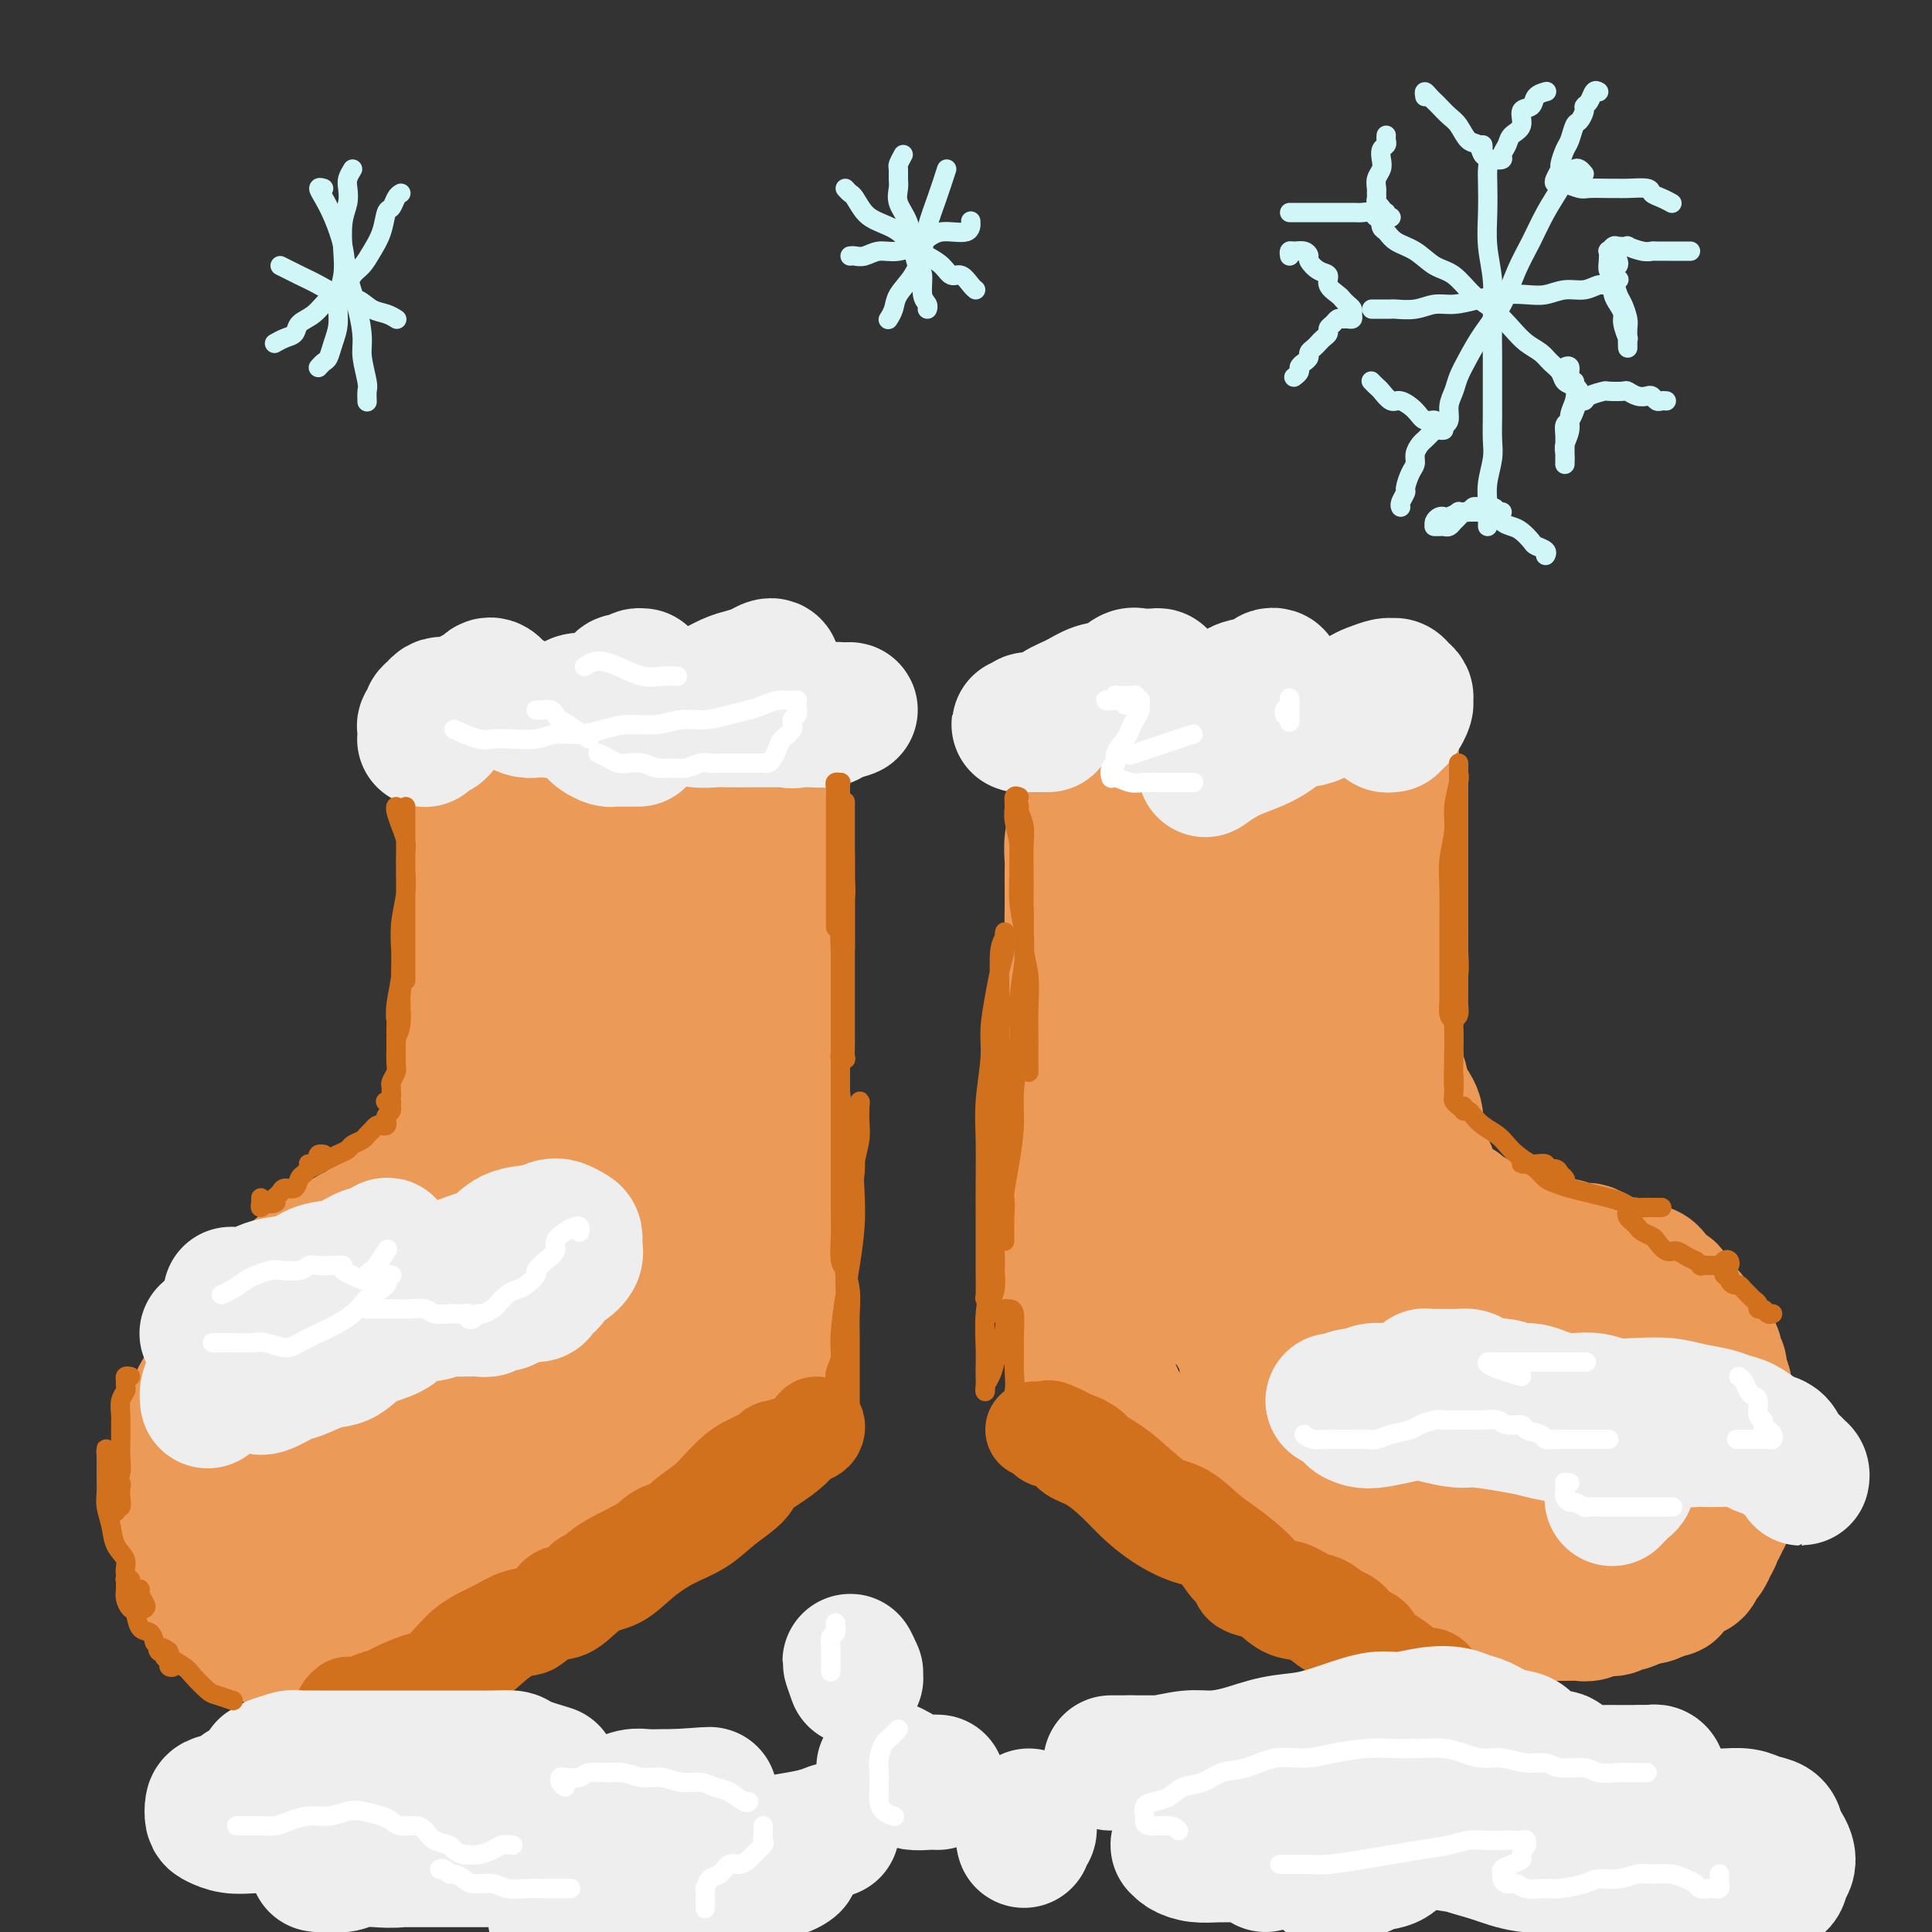 <svg viewBox='0 0 400 400' version='1.1' xmlns='http://www.w3.org/2000/svg' xmlns:xlink='http://www.w3.org/1999/xlink'><rect x="0" y="0" width="400" height="400" fill="#333333" stroke="none"/><g fill='none' stroke='#EC9A57' stroke-width='28' stroke-linecap='round' stroke-linejoin='round'><path d='M97,152c-0.008,0.441 -0.016,0.882 0,1c0.016,0.118 0.057,-0.086 0,0c-0.057,0.086 -0.211,0.461 0,1c0.211,0.539 0.789,1.242 1,2c0.211,0.758 0.057,1.572 0,2c-0.057,0.428 -0.015,0.469 0,1c0.015,0.531 0.003,1.552 0,2c-0.003,0.448 0.003,0.322 0,1c-0.003,0.678 -0.015,2.158 0,3c0.015,0.842 0.057,1.046 0,2c-0.057,0.954 -0.211,2.659 0,4c0.211,1.341 0.789,2.317 1,3c0.211,0.683 0.057,1.074 0,2c-0.057,0.926 -0.015,2.386 0,3c0.015,0.614 0.005,0.381 0,1c-0.005,0.619 -0.005,2.091 0,3c0.005,0.909 0.015,1.255 0,2c-0.015,0.745 -0.056,1.891 0,3c0.056,1.109 0.207,2.183 0,3c-0.207,0.817 -0.774,1.379 -1,2c-0.226,0.621 -0.113,1.303 0,2c0.113,0.697 0.226,1.411 0,2c-0.226,0.589 -0.793,1.053 -1,2c-0.207,0.947 -0.056,2.376 0,3c0.056,0.624 0.015,0.442 0,1c-0.015,0.558 -0.004,1.855 0,3c0.004,1.145 0.002,2.137 0,3c-0.002,0.863 -0.004,1.596 0,2c0.004,0.404 0.015,0.479 0,1c-0.015,0.521 -0.057,1.489 0,2c0.057,0.511 0.211,0.565 0,1c-0.211,0.435 -0.788,1.252 -1,2c-0.212,0.748 -0.061,1.426 0,2c0.061,0.574 0.032,1.043 0,2c-0.032,0.957 -0.065,2.402 0,3c0.065,0.598 0.229,0.349 0,1c-0.229,0.651 -0.850,2.202 -1,3c-0.150,0.798 0.171,0.843 0,1c-0.171,0.157 -0.835,0.427 -1,1c-0.165,0.573 0.168,1.448 0,2c-0.168,0.552 -0.836,0.781 -1,1c-0.164,0.219 0.178,0.429 0,1c-0.178,0.571 -0.875,1.504 -1,2c-0.125,0.496 0.322,0.556 0,1c-0.322,0.444 -1.414,1.271 -2,2c-0.586,0.729 -0.668,1.361 -1,2c-0.332,0.639 -0.915,1.284 -1,2c-0.085,0.716 0.328,1.501 0,2c-0.328,0.499 -1.397,0.712 -2,1c-0.603,0.288 -0.738,0.652 -1,1c-0.262,0.348 -0.649,0.681 -1,1c-0.351,0.319 -0.667,0.624 -1,1c-0.333,0.376 -0.684,0.822 -1,1c-0.316,0.178 -0.596,0.089 -1,0c-0.404,-0.089 -0.933,-0.179 -1,0c-0.067,0.179 0.328,0.625 0,1c-0.328,0.375 -1.379,0.679 -2,1c-0.621,0.321 -0.810,0.661 -1,1'/><path d='M77,253c-1.876,1.709 -1.065,0.981 -1,1c0.065,0.019 -0.615,0.784 -1,1c-0.385,0.216 -0.474,-0.116 -1,0c-0.526,0.116 -1.488,0.679 -2,1c-0.512,0.321 -0.573,0.401 -1,1c-0.427,0.599 -1.219,1.719 -2,2c-0.781,0.281 -1.552,-0.275 -2,0c-0.448,0.275 -0.572,1.383 -1,2c-0.428,0.617 -1.161,0.743 -2,1c-0.839,0.257 -1.783,0.646 -2,1c-0.217,0.354 0.292,0.672 0,1c-0.292,0.328 -1.387,0.664 -2,1c-0.613,0.336 -0.746,0.671 -1,1c-0.254,0.329 -0.630,0.652 -1,1c-0.370,0.348 -0.733,0.722 -1,1c-0.267,0.278 -0.437,0.459 -1,1c-0.563,0.541 -1.518,1.443 -2,2c-0.482,0.557 -0.492,0.769 -1,1c-0.508,0.231 -1.516,0.482 -2,1c-0.484,0.518 -0.445,1.305 -1,2c-0.555,0.695 -1.703,1.298 -2,2c-0.297,0.702 0.256,1.501 0,2c-0.256,0.499 -1.322,0.697 -2,1c-0.678,0.303 -0.969,0.710 -1,1c-0.031,0.290 0.199,0.462 0,1c-0.199,0.538 -0.828,1.441 -1,2c-0.172,0.559 0.113,0.772 0,1c-0.113,0.228 -0.623,0.469 -1,1c-0.377,0.531 -0.622,1.350 -1,2c-0.378,0.650 -0.890,1.129 -1,2c-0.110,0.871 0.182,2.134 0,3c-0.182,0.866 -0.837,1.334 -1,2c-0.163,0.666 0.166,1.529 0,2c-0.166,0.471 -0.828,0.549 -1,1c-0.172,0.451 0.146,1.274 0,2c-0.146,0.726 -0.757,1.353 -1,2c-0.243,0.647 -0.118,1.312 0,2c0.118,0.688 0.228,1.397 0,2c-0.228,0.603 -0.794,1.098 -1,2c-0.206,0.902 -0.051,2.209 0,3c0.051,0.791 -0.001,1.066 0,2c0.001,0.934 0.056,2.525 0,3c-0.056,0.475 -0.221,-0.168 0,0c0.221,0.168 0.829,1.147 1,2c0.171,0.853 -0.094,1.579 0,2c0.094,0.421 0.546,0.535 1,1c0.454,0.465 0.909,1.280 1,2c0.091,0.720 -0.183,1.344 0,2c0.183,0.656 0.822,1.345 1,2c0.178,0.655 -0.107,1.275 0,2c0.107,0.725 0.605,1.556 1,2c0.395,0.444 0.687,0.500 1,1c0.313,0.500 0.646,1.444 1,2c0.354,0.556 0.728,0.724 1,1c0.272,0.276 0.442,0.662 1,1c0.558,0.338 1.505,0.629 2,1c0.495,0.371 0.539,0.820 1,1c0.461,0.180 1.340,0.089 2,0c0.660,-0.089 1.101,-0.178 2,0c0.899,0.178 2.257,0.622 3,1c0.743,0.378 0.872,0.689 1,1'/><path d='M57,340c2.906,1.330 2.669,0.156 3,0c0.331,-0.156 1.228,0.705 2,1c0.772,0.295 1.418,0.024 2,0c0.582,-0.024 1.099,0.200 2,0c0.901,-0.200 2.185,-0.823 3,-1c0.815,-0.177 1.162,0.093 2,0c0.838,-0.093 2.168,-0.550 3,-1c0.832,-0.450 1.167,-0.894 2,-1c0.833,-0.106 2.165,0.126 3,0c0.835,-0.126 1.172,-0.608 2,-1c0.828,-0.392 2.146,-0.693 3,-1c0.854,-0.307 1.245,-0.621 2,-1c0.755,-0.379 1.874,-0.822 3,-1c1.126,-0.178 2.259,-0.089 3,0c0.741,0.089 1.089,0.179 2,0c0.911,-0.179 2.384,-0.625 3,-1c0.616,-0.375 0.376,-0.677 1,-1c0.624,-0.323 2.111,-0.668 3,-1c0.889,-0.332 1.179,-0.652 2,-1c0.821,-0.348 2.173,-0.723 3,-1c0.827,-0.277 1.127,-0.454 2,-1c0.873,-0.546 2.317,-1.459 3,-2c0.683,-0.541 0.606,-0.710 1,-1c0.394,-0.290 1.260,-0.703 2,-1c0.740,-0.297 1.353,-0.479 2,-1c0.647,-0.521 1.328,-1.382 2,-2c0.672,-0.618 1.336,-0.993 2,-1c0.664,-0.007 1.329,0.353 2,0c0.671,-0.353 1.348,-1.418 2,-2c0.652,-0.582 1.279,-0.681 2,-1c0.721,-0.319 1.537,-0.859 2,-1c0.463,-0.141 0.575,0.117 1,0c0.425,-0.117 1.163,-0.609 2,-1c0.837,-0.391 1.772,-0.681 2,-1c0.228,-0.319 -0.252,-0.666 0,-1c0.252,-0.334 1.237,-0.653 2,-1c0.763,-0.347 1.304,-0.722 2,-1c0.696,-0.278 1.549,-0.460 2,-1c0.451,-0.540 0.502,-1.439 1,-2c0.498,-0.561 1.443,-0.784 2,-1c0.557,-0.216 0.727,-0.424 1,-1c0.273,-0.576 0.651,-1.521 1,-2c0.349,-0.479 0.671,-0.492 1,-1c0.329,-0.508 0.665,-1.512 1,-2c0.335,-0.488 0.668,-0.459 1,-1c0.332,-0.541 0.663,-1.651 1,-2c0.337,-0.349 0.681,0.062 1,0c0.319,-0.062 0.614,-0.598 1,-1c0.386,-0.402 0.864,-0.671 1,-1c0.136,-0.329 -0.069,-0.718 0,-1c0.069,-0.282 0.414,-0.457 1,-1c0.586,-0.543 1.415,-1.455 2,-2c0.585,-0.545 0.927,-0.723 1,-1c0.073,-0.277 -0.121,-0.651 0,-1c0.121,-0.349 0.558,-0.672 1,-1c0.442,-0.328 0.888,-0.662 1,-1c0.112,-0.338 -0.111,-0.682 0,-1c0.111,-0.318 0.556,-0.611 1,-1c0.444,-0.389 0.889,-0.874 1,-1c0.111,-0.126 -0.111,0.107 0,0c0.111,-0.107 0.556,-0.553 1,-1'/><path d='M160,284c3.515,-4.360 0.802,-1.760 0,-1c-0.802,0.760 0.307,-0.321 1,-1c0.693,-0.679 0.970,-0.955 1,-1c0.030,-0.045 -0.188,0.143 0,0c0.188,-0.143 0.782,-0.617 1,-1c0.218,-0.383 0.058,-0.676 0,-1c-0.058,-0.324 -0.016,-0.681 0,-1c0.016,-0.319 0.004,-0.601 0,-1c-0.004,-0.399 -0.001,-0.914 0,-1c0.001,-0.086 0.000,0.259 0,0c-0.000,-0.259 -0.000,-1.120 0,-2c0.000,-0.880 0.000,-1.779 0,-2c-0.000,-0.221 -0.000,0.236 0,0c0.000,-0.236 0.000,-1.167 0,-2c-0.000,-0.833 -0.000,-1.570 0,-2c0.000,-0.430 0.000,-0.552 0,-1c-0.000,-0.448 -0.000,-1.222 0,-2c0.000,-0.778 -0.000,-1.560 0,-2c0.000,-0.440 0.000,-0.540 0,-1c-0.000,-0.460 -0.000,-1.282 0,-2c0.000,-0.718 0.000,-1.332 0,-2c-0.000,-0.668 -0.000,-1.391 0,-2c0.000,-0.609 0.000,-1.104 0,-2c-0.000,-0.896 -0.000,-2.194 0,-3c0.000,-0.806 0.001,-1.121 0,-2c-0.001,-0.879 -0.004,-2.322 0,-3c0.004,-0.678 0.015,-0.589 0,-1c-0.015,-0.411 -0.057,-1.320 0,-2c0.057,-0.680 0.211,-1.130 0,-2c-0.211,-0.870 -0.789,-2.160 -1,-3c-0.211,-0.840 -0.056,-1.231 0,-2c0.056,-0.769 0.011,-1.916 0,-3c-0.011,-1.084 0.011,-2.106 0,-3c-0.011,-0.894 -0.056,-1.661 0,-2c0.056,-0.339 0.211,-0.251 0,-1c-0.211,-0.749 -0.789,-2.336 -1,-3c-0.211,-0.664 -0.057,-0.404 0,-1c0.057,-0.596 0.015,-2.047 0,-3c-0.015,-0.953 -0.004,-1.407 0,-2c0.004,-0.593 0.001,-1.324 0,-2c-0.001,-0.676 -0.000,-1.297 0,-2c0.000,-0.703 0.000,-1.486 0,-2c-0.000,-0.514 -0.000,-0.757 0,-1c0.000,-0.243 0.000,-0.487 0,-1c-0.000,-0.513 -0.000,-1.296 0,-2c0.000,-0.704 0.000,-1.329 0,-2c-0.000,-0.671 -0.000,-1.386 0,-2c0.000,-0.614 0.000,-1.125 0,-2c-0.000,-0.875 -0.000,-2.114 0,-3c0.000,-0.886 0.001,-1.420 0,-2c-0.001,-0.580 -0.003,-1.205 0,-2c0.003,-0.795 0.011,-1.759 0,-2c-0.011,-0.241 -0.041,0.243 0,0c0.041,-0.243 0.155,-1.212 0,-2c-0.155,-0.788 -0.577,-1.394 -1,-2'/><path d='M160,189c-0.464,-14.351 -0.124,-5.728 0,-3c0.124,2.728 0.033,-0.439 0,-2c-0.033,-1.561 -0.009,-1.517 0,-2c0.009,-0.483 0.002,-1.492 0,-2c-0.002,-0.508 -0.001,-0.516 0,-1c0.001,-0.484 0.000,-1.443 0,-2c-0.000,-0.557 -0.001,-0.712 0,-1c0.001,-0.288 0.004,-0.710 0,-1c-0.004,-0.290 -0.015,-0.449 0,-1c0.015,-0.551 0.057,-1.495 0,-2c-0.057,-0.505 -0.211,-0.572 0,-1c0.211,-0.428 0.789,-1.218 1,-2c0.211,-0.782 0.057,-1.558 0,-2c-0.057,-0.442 -0.015,-0.551 0,-1c0.015,-0.449 0.004,-1.238 0,-2c-0.004,-0.762 -0.001,-1.496 0,-2c0.001,-0.504 0.000,-0.779 0,-1c-0.000,-0.221 -0.000,-0.388 0,-1c0.000,-0.612 0.000,-1.670 0,-2c-0.000,-0.330 -0.000,0.066 0,0c0.000,-0.066 0.000,-0.596 0,-1c-0.000,-0.404 -0.000,-0.681 0,-1c0.000,-0.319 0.001,-0.678 0,-1c-0.001,-0.322 -0.004,-0.607 0,-1c0.004,-0.393 0.015,-0.894 0,-1c-0.015,-0.106 -0.055,0.183 0,0c0.055,-0.183 0.204,-0.838 0,-1c-0.204,-0.162 -0.760,0.168 -1,0c-0.240,-0.168 -0.162,-0.833 0,-1c0.162,-0.167 0.410,0.166 0,0c-0.410,-0.166 -1.476,-0.829 -2,-1c-0.524,-0.171 -0.506,0.150 -1,0c-0.494,-0.150 -1.501,-0.772 -2,-1c-0.499,-0.228 -0.490,-0.061 -1,0c-0.510,0.061 -1.541,0.017 -2,0c-0.459,-0.017 -0.348,-0.006 -1,0c-0.652,0.006 -2.069,0.006 -3,0c-0.931,-0.006 -1.376,-0.017 -2,0c-0.624,0.017 -1.429,0.061 -2,0c-0.571,-0.061 -0.910,-0.228 -2,0c-1.090,0.228 -2.930,0.849 -4,1c-1.070,0.151 -1.368,-0.170 -2,0c-0.632,0.170 -1.597,0.829 -3,1c-1.403,0.171 -3.243,-0.147 -4,0c-0.757,0.147 -0.429,0.757 -1,1c-0.571,0.243 -2.039,0.117 -3,0c-0.961,-0.117 -1.413,-0.224 -2,0c-0.587,0.224 -1.308,0.781 -2,1c-0.692,0.219 -1.355,0.101 -2,0c-0.645,-0.101 -1.273,-0.186 -2,0c-0.727,0.186 -1.553,0.641 -2,1c-0.447,0.359 -0.515,0.621 -1,1c-0.485,0.379 -1.388,0.875 -2,1c-0.612,0.125 -0.934,-0.120 -1,0c-0.066,0.120 0.124,0.606 0,1c-0.124,0.394 -0.562,0.697 -1,1'/><path d='M110,158c-3.212,1.018 -1.740,0.061 -1,0c0.740,-0.061 0.750,0.772 1,1c0.250,0.228 0.740,-0.150 1,0c0.260,0.150 0.289,0.829 1,1c0.711,0.171 2.102,-0.164 3,0c0.898,0.164 1.302,0.829 2,1c0.698,0.171 1.690,-0.150 3,0c1.310,0.150 2.938,0.772 4,1c1.062,0.228 1.556,0.061 2,0c0.444,-0.061 0.837,-0.016 2,0c1.163,0.016 3.097,0.001 4,0c0.903,-0.001 0.777,0.010 1,0c0.223,-0.010 0.797,-0.041 1,0c0.203,0.041 0.036,0.155 0,0c-0.036,-0.155 0.059,-0.579 0,-1c-0.059,-0.421 -0.273,-0.839 -1,-1c-0.727,-0.161 -1.967,-0.067 -3,0c-1.033,0.067 -1.858,0.105 -3,0c-1.142,-0.105 -2.601,-0.354 -4,0c-1.399,0.354 -2.737,1.309 -4,2c-1.263,0.691 -2.450,1.116 -4,2c-1.550,0.884 -3.462,2.225 -5,4c-1.538,1.775 -2.703,3.983 -4,6c-1.297,2.017 -2.727,3.845 -4,6c-1.273,2.155 -2.388,4.639 -3,7c-0.612,2.361 -0.720,4.599 -1,7c-0.280,2.401 -0.732,4.966 -1,8c-0.268,3.034 -0.350,6.536 0,9c0.350,2.464 1.134,3.889 2,6c0.866,2.111 1.813,4.907 3,7c1.187,2.093 2.612,3.483 4,4c1.388,0.517 2.737,0.162 4,0c1.263,-0.162 2.439,-0.131 4,0c1.561,0.131 3.506,0.360 5,0c1.494,-0.360 2.538,-1.311 4,-3c1.462,-1.689 3.341,-4.117 5,-6c1.659,-1.883 3.099,-3.220 4,-5c0.901,-1.780 1.262,-4.004 2,-6c0.738,-1.996 1.852,-3.763 3,-6c1.148,-2.237 2.332,-4.943 3,-7c0.668,-2.057 0.822,-3.465 1,-5c0.178,-1.535 0.381,-3.197 0,-5c-0.381,-1.803 -1.346,-3.746 -2,-5c-0.654,-1.254 -0.996,-1.819 -2,-2c-1.004,-0.181 -2.668,0.022 -4,0c-1.332,-0.022 -2.330,-0.268 -3,0c-0.670,0.268 -1.010,1.051 -2,2c-0.990,0.949 -2.628,2.066 -4,4c-1.372,1.934 -2.479,4.686 -4,7c-1.521,2.314 -3.458,4.192 -5,7c-1.542,2.808 -2.690,6.547 -4,11c-1.310,4.453 -2.781,9.619 -4,14c-1.219,4.381 -2.185,7.975 -3,12c-0.815,4.025 -1.478,8.480 -2,12c-0.522,3.520 -0.902,6.105 -1,8c-0.098,1.895 0.087,3.102 1,4c0.913,0.898 2.554,1.488 4,2c1.446,0.512 2.697,0.945 4,1c1.303,0.055 2.658,-0.270 4,-1c1.342,-0.730 2.671,-1.865 4,-3'/><path d='M118,258c2.355,-1.726 4.243,-4.040 6,-6c1.757,-1.960 3.382,-3.566 5,-6c1.618,-2.434 3.228,-5.696 5,-9c1.772,-3.304 3.707,-6.651 5,-10c1.293,-3.349 1.944,-6.700 3,-10c1.056,-3.300 2.516,-6.548 3,-10c0.484,-3.452 -0.008,-7.107 0,-10c0.008,-2.893 0.517,-5.022 0,-7c-0.517,-1.978 -2.059,-3.803 -3,-5c-0.941,-1.197 -1.280,-1.765 -2,-2c-0.720,-0.235 -1.822,-0.138 -3,1c-1.178,1.138 -2.433,3.317 -4,5c-1.567,1.683 -3.447,2.870 -5,5c-1.553,2.130 -2.778,5.203 -4,8c-1.222,2.797 -2.439,5.316 -4,9c-1.561,3.684 -3.465,8.531 -5,13c-1.535,4.469 -2.701,8.558 -4,13c-1.299,4.442 -2.732,9.236 -4,14c-1.268,4.764 -2.373,9.497 -3,13c-0.627,3.503 -0.777,5.776 -1,8c-0.223,2.224 -0.518,4.399 0,6c0.518,1.601 1.849,2.628 3,3c1.151,0.372 2.122,0.091 3,0c0.878,-0.091 1.662,0.010 3,0c1.338,-0.010 3.229,-0.130 5,-1c1.771,-0.870 3.423,-2.489 5,-4c1.577,-1.511 3.081,-2.913 5,-5c1.919,-2.087 4.255,-4.858 6,-7c1.745,-2.142 2.901,-3.656 4,-6c1.099,-2.344 2.142,-5.519 3,-8c0.858,-2.481 1.531,-4.268 2,-6c0.469,-1.732 0.734,-3.410 0,-5c-0.734,-1.590 -2.469,-3.093 -4,-4c-1.531,-0.907 -2.860,-1.219 -5,-1c-2.140,0.219 -5.091,0.969 -8,2c-2.909,1.031 -5.777,2.344 -9,4c-3.223,1.656 -6.802,3.656 -10,6c-3.198,2.344 -6.016,5.034 -9,8c-2.984,2.966 -6.134,6.209 -9,9c-2.866,2.791 -5.450,5.130 -8,8c-2.550,2.870 -5.068,6.273 -7,9c-1.932,2.727 -3.277,4.780 -5,7c-1.723,2.220 -3.822,4.606 -5,7c-1.178,2.394 -1.434,4.796 -2,7c-0.566,2.204 -1.441,4.212 -2,6c-0.559,1.788 -0.801,3.358 -1,5c-0.199,1.642 -0.357,3.357 0,4c0.357,0.643 1.227,0.216 2,0c0.773,-0.216 1.449,-0.220 3,0c1.551,0.220 3.975,0.665 6,0c2.025,-0.665 3.649,-2.438 6,-4c2.351,-1.562 5.428,-2.911 8,-5c2.572,-2.089 4.639,-4.917 7,-7c2.361,-2.083 5.017,-3.422 8,-6c2.983,-2.578 6.292,-6.396 9,-9c2.708,-2.604 4.815,-3.993 7,-6c2.185,-2.007 4.447,-4.632 6,-7c1.553,-2.368 2.396,-4.480 3,-6c0.604,-1.520 0.970,-2.448 1,-3c0.030,-0.552 -0.277,-0.729 -1,-1c-0.723,-0.271 -1.861,-0.635 -3,-1'/><path d='M120,261c-1.400,-0.149 -2.901,0.480 -5,1c-2.099,0.520 -4.796,0.933 -7,2c-2.204,1.067 -3.917,2.787 -6,4c-2.083,1.213 -4.538,1.917 -7,4c-2.462,2.083 -4.932,5.544 -7,8c-2.068,2.456 -3.734,3.906 -6,6c-2.266,2.094 -5.132,4.830 -7,8c-1.868,3.170 -2.737,6.773 -4,9c-1.263,2.227 -2.918,3.076 -4,5c-1.082,1.924 -1.590,4.922 -2,7c-0.410,2.078 -0.722,3.235 -1,4c-0.278,0.765 -0.522,1.139 0,2c0.522,0.861 1.810,2.209 3,3c1.190,0.791 2.281,1.026 4,1c1.719,-0.026 4.066,-0.311 6,-1c1.934,-0.689 3.456,-1.780 6,-3c2.544,-1.220 6.109,-2.569 9,-4c2.891,-1.431 5.107,-2.946 8,-5c2.893,-2.054 6.462,-4.649 10,-7c3.538,-2.351 7.046,-4.458 10,-7c2.954,-2.542 5.356,-5.520 8,-8c2.644,-2.480 5.532,-4.461 8,-6c2.468,-1.539 4.516,-2.637 6,-4c1.484,-1.363 2.405,-2.993 3,-4c0.595,-1.007 0.863,-1.392 1,-2c0.137,-0.608 0.144,-1.440 0,-2c-0.144,-0.560 -0.438,-0.850 -1,-1c-0.562,-0.150 -1.392,-0.162 -2,0c-0.608,0.162 -0.994,0.497 -2,1c-1.006,0.503 -2.631,1.172 -4,2c-1.369,0.828 -2.481,1.813 -4,3c-1.519,1.187 -3.444,2.577 -5,4c-1.556,1.423 -2.743,2.881 -4,4c-1.257,1.119 -2.583,1.901 -4,3c-1.417,1.099 -2.924,2.515 -4,4c-1.076,1.485 -1.720,3.040 -2,4c-0.280,0.960 -0.196,1.326 0,2c0.196,0.674 0.503,1.657 1,2c0.497,0.343 1.185,0.046 2,0c0.815,-0.046 1.757,0.158 3,0c1.243,-0.158 2.786,-0.676 4,-1c1.214,-0.324 2.100,-0.452 3,-1c0.900,-0.548 1.814,-1.516 3,-3c1.186,-1.484 2.643,-3.484 4,-5c1.357,-1.516 2.613,-2.547 4,-4c1.387,-1.453 2.905,-3.327 4,-5c1.095,-1.673 1.767,-3.143 2,-4c0.233,-0.857 0.026,-1.100 0,-2c-0.026,-0.900 0.129,-2.458 0,-3c-0.129,-0.542 -0.541,-0.070 -1,0c-0.459,0.070 -0.966,-0.263 -2,0c-1.034,0.263 -2.597,1.124 -4,2c-1.403,0.876 -2.647,1.769 -4,3c-1.353,1.231 -2.817,2.799 -4,4c-1.183,1.201 -2.086,2.035 -3,3c-0.914,0.965 -1.839,2.063 -3,3c-1.161,0.937 -2.559,1.715 -3,3c-0.441,1.285 0.073,3.077 0,4c-0.073,0.923 -0.735,0.978 -1,1c-0.265,0.022 -0.132,0.011 0,0'/><path d='M223,160c0.008,0.346 0.016,0.691 0,2c-0.016,1.309 -0.057,3.581 0,5c0.057,1.419 0.211,1.986 0,3c-0.211,1.014 -0.789,2.476 -1,4c-0.211,1.524 -0.057,3.111 0,4c0.057,0.889 0.016,1.082 0,2c-0.016,0.918 -0.008,2.563 0,4c0.008,1.437 0.016,2.667 0,4c-0.016,1.333 -0.057,2.769 0,4c0.057,1.231 0.211,2.258 0,3c-0.211,0.742 -0.789,1.200 -1,2c-0.211,0.800 -0.057,1.942 0,3c0.057,1.058 0.015,2.032 0,3c-0.015,0.968 -0.004,1.931 0,3c0.004,1.069 0.002,2.243 0,3c-0.002,0.757 -0.005,1.098 0,2c0.005,0.902 0.016,2.367 0,3c-0.016,0.633 -0.061,0.435 0,1c0.061,0.565 0.227,1.894 0,3c-0.227,1.106 -0.845,1.988 -1,3c-0.155,1.012 0.155,2.154 0,3c-0.155,0.846 -0.773,1.397 -1,2c-0.227,0.603 -0.061,1.260 0,2c0.061,0.740 0.017,1.564 0,2c-0.017,0.436 -0.008,0.486 0,1c0.008,0.514 0.016,1.493 0,2c-0.016,0.507 -0.057,0.543 0,1c0.057,0.457 0.211,1.334 0,2c-0.211,0.666 -0.789,1.119 -1,2c-0.211,0.881 -0.057,2.190 0,3c0.057,0.810 0.015,1.121 0,2c-0.015,0.879 -0.004,2.328 0,3c0.004,0.672 -0.000,0.569 0,1c0.000,0.431 0.004,1.396 0,2c-0.004,0.604 -0.015,0.847 0,1c0.015,0.153 0.057,0.215 0,1c-0.057,0.785 -0.212,2.293 0,3c0.212,0.707 0.793,0.613 1,1c0.207,0.387 0.041,1.255 0,2c-0.041,0.745 0.041,1.365 0,2c-0.041,0.635 -0.207,1.283 0,2c0.207,0.717 0.788,1.501 1,2c0.212,0.499 0.056,0.711 0,1c-0.056,0.289 -0.011,0.655 0,1c0.011,0.345 -0.012,0.668 0,1c0.012,0.332 0.060,0.671 0,1c-0.060,0.329 -0.226,0.648 0,1c0.226,0.352 0.846,0.737 1,1c0.154,0.263 -0.156,0.403 0,1c0.156,0.597 0.778,1.652 1,2c0.222,0.348 0.046,-0.010 0,0c-0.046,0.010 0.040,0.388 0,1c-0.040,0.612 -0.207,1.459 0,2c0.207,0.541 0.787,0.775 1,1c0.213,0.225 0.060,0.442 0,1c-0.060,0.558 -0.027,1.459 0,2c0.027,0.541 0.049,0.722 0,1c-0.049,0.278 -0.167,0.652 0,1c0.167,0.348 0.619,0.671 1,1c0.381,0.329 0.690,0.665 1,1'/><path d='M225,283c1.306,4.653 1.070,1.785 1,1c-0.070,-0.785 0.026,0.515 0,1c-0.026,0.485 -0.175,0.157 0,0c0.175,-0.157 0.673,-0.144 1,0c0.327,0.144 0.483,0.419 1,1c0.517,0.581 1.395,1.469 2,2c0.605,0.531 0.936,0.704 1,1c0.064,0.296 -0.138,0.713 0,1c0.138,0.287 0.614,0.444 1,1c0.386,0.556 0.680,1.511 1,2c0.320,0.489 0.667,0.512 1,1c0.333,0.488 0.652,1.440 1,2c0.348,0.560 0.726,0.726 1,1c0.274,0.274 0.444,0.656 1,1c0.556,0.344 1.500,0.651 2,1c0.500,0.349 0.558,0.740 1,1c0.442,0.260 1.270,0.388 2,1c0.730,0.612 1.364,1.707 2,2c0.636,0.293 1.274,-0.217 2,0c0.726,0.217 1.542,1.161 2,2c0.458,0.839 0.560,1.573 1,2c0.440,0.427 1.219,0.548 2,1c0.781,0.452 1.565,1.234 2,2c0.435,0.766 0.520,1.516 1,2c0.480,0.484 1.355,0.703 2,1c0.645,0.297 1.061,0.671 2,1c0.939,0.329 2.401,0.613 3,1c0.599,0.387 0.335,0.877 1,1c0.665,0.123 2.260,-0.122 3,0c0.740,0.122 0.626,0.610 1,1c0.374,0.390 1.235,0.681 2,1c0.765,0.319 1.435,0.667 2,1c0.565,0.333 1.024,0.653 2,1c0.976,0.347 2.467,0.722 3,1c0.533,0.278 0.106,0.459 1,1c0.894,0.541 3.107,1.442 4,2c0.893,0.558 0.465,0.774 1,1c0.535,0.226 2.033,0.460 3,1c0.967,0.540 1.404,1.384 2,2c0.596,0.616 1.352,1.005 2,1c0.648,-0.005 1.189,-0.404 2,0c0.811,0.404 1.893,1.610 3,2c1.107,0.390 2.240,-0.035 3,0c0.760,0.035 1.147,0.531 2,1c0.853,0.469 2.170,0.910 3,1c0.830,0.090 1.171,-0.172 2,0c0.829,0.172 2.146,0.778 3,1c0.854,0.222 1.244,0.059 2,0c0.756,-0.059 1.878,-0.016 3,0c1.122,0.016 2.243,0.004 3,0c0.757,-0.004 1.151,-0.001 2,0c0.849,0.001 2.152,0.001 3,0c0.848,-0.001 1.242,-0.004 2,0c0.758,0.004 1.879,0.016 3,0c1.121,-0.016 2.241,-0.061 3,0c0.759,0.061 1.158,0.227 2,0c0.842,-0.227 2.126,-0.848 3,-1c0.874,-0.152 1.337,0.165 2,0c0.663,-0.165 1.525,-0.814 2,-1c0.475,-0.186 0.564,0.090 1,0c0.436,-0.090 1.218,-0.545 2,-1'/><path d='M339,331c5.466,-0.709 2.629,-0.981 2,-1c-0.629,-0.019 0.948,0.217 2,0c1.052,-0.217 1.577,-0.885 2,-1c0.423,-0.115 0.743,0.325 1,0c0.257,-0.325 0.450,-1.415 1,-2c0.550,-0.585 1.456,-0.666 2,-1c0.544,-0.334 0.724,-0.921 1,-1c0.276,-0.079 0.647,0.348 1,0c0.353,-0.348 0.687,-1.473 1,-2c0.313,-0.527 0.605,-0.456 1,-1c0.395,-0.544 0.895,-1.704 1,-2c0.105,-0.296 -0.183,0.271 0,0c0.183,-0.271 0.837,-1.381 1,-2c0.163,-0.619 -0.166,-0.748 0,-1c0.166,-0.252 0.828,-0.629 1,-1c0.172,-0.371 -0.146,-0.737 0,-1c0.146,-0.263 0.757,-0.422 1,-1c0.243,-0.578 0.118,-1.576 0,-2c-0.118,-0.424 -0.227,-0.273 0,-1c0.227,-0.727 0.792,-2.330 1,-3c0.208,-0.670 0.060,-0.407 0,-1c-0.060,-0.593 -0.030,-2.042 0,-3c0.030,-0.958 0.062,-1.427 0,-2c-0.062,-0.573 -0.217,-1.252 0,-2c0.217,-0.748 0.805,-1.566 1,-2c0.195,-0.434 -0.004,-0.485 0,-1c0.004,-0.515 0.213,-1.492 0,-2c-0.213,-0.508 -0.846,-0.545 -1,-1c-0.154,-0.455 0.170,-1.329 0,-2c-0.170,-0.671 -0.834,-1.139 -1,-2c-0.166,-0.861 0.167,-2.115 0,-3c-0.167,-0.885 -0.832,-1.402 -1,-2c-0.168,-0.598 0.162,-1.277 0,-2c-0.162,-0.723 -0.817,-1.489 -1,-2c-0.183,-0.511 0.106,-0.766 0,-1c-0.106,-0.234 -0.606,-0.448 -1,-1c-0.394,-0.552 -0.682,-1.442 -1,-2c-0.318,-0.558 -0.666,-0.782 -1,-1c-0.334,-0.218 -0.653,-0.429 -1,-1c-0.347,-0.571 -0.722,-1.501 -1,-2c-0.278,-0.499 -0.460,-0.566 -1,-1c-0.540,-0.434 -1.439,-1.233 -2,-2c-0.561,-0.767 -0.783,-1.502 -1,-2c-0.217,-0.498 -0.429,-0.761 -1,-1c-0.571,-0.239 -1.500,-0.456 -2,-1c-0.500,-0.544 -0.571,-1.417 -1,-2c-0.429,-0.583 -1.217,-0.877 -2,-1c-0.783,-0.123 -1.560,-0.074 -2,0c-0.440,0.074 -0.541,0.174 -1,0c-0.459,-0.174 -1.274,-0.621 -2,-1c-0.726,-0.379 -1.363,-0.689 -2,-1c-0.637,-0.311 -1.273,-0.623 -2,-1c-0.727,-0.377 -1.546,-0.818 -2,-1c-0.454,-0.182 -0.544,-0.105 -1,0c-0.456,0.105 -1.278,0.239 -2,0c-0.722,-0.239 -1.344,-0.852 -2,-1c-0.656,-0.148 -1.344,0.170 -2,0c-0.656,-0.170 -1.279,-0.829 -2,-1c-0.721,-0.171 -1.540,0.146 -2,0c-0.460,-0.146 -0.560,-0.756 -1,-1c-0.440,-0.244 -1.220,-0.122 -2,0'/><path d='M315,256c-4.292,-1.459 -1.521,-1.108 -1,-1c0.521,0.108 -1.209,-0.027 -2,0c-0.791,0.027 -0.645,0.214 -1,0c-0.355,-0.214 -1.212,-0.831 -2,-1c-0.788,-0.169 -1.506,0.108 -2,0c-0.494,-0.108 -0.762,-0.603 -1,-1c-0.238,-0.397 -0.445,-0.698 -1,-1c-0.555,-0.302 -1.458,-0.606 -2,-1c-0.542,-0.394 -0.722,-0.879 -1,-1c-0.278,-0.121 -0.653,0.121 -1,0c-0.347,-0.121 -0.666,-0.605 -1,-1c-0.334,-0.395 -0.682,-0.701 -1,-1c-0.318,-0.299 -0.606,-0.590 -1,-1c-0.394,-0.410 -0.893,-0.939 -1,-1c-0.107,-0.061 0.177,0.346 0,0c-0.177,-0.346 -0.817,-1.443 -1,-2c-0.183,-0.557 0.091,-0.572 0,-1c-0.091,-0.428 -0.546,-1.270 -1,-2c-0.454,-0.730 -0.905,-1.350 -1,-2c-0.095,-0.650 0.168,-1.330 0,-2c-0.168,-0.670 -0.766,-1.330 -1,-2c-0.234,-0.670 -0.105,-1.349 0,-2c0.105,-0.651 0.187,-1.276 0,-2c-0.187,-0.724 -0.643,-1.549 -1,-2c-0.357,-0.451 -0.617,-0.527 -1,-1c-0.383,-0.473 -0.891,-1.342 -1,-2c-0.109,-0.658 0.181,-1.106 0,-2c-0.181,-0.894 -0.833,-2.233 -1,-3c-0.167,-0.767 0.151,-0.963 0,-2c-0.151,-1.037 -0.773,-2.915 -1,-4c-0.227,-1.085 -0.061,-1.378 0,-2c0.061,-0.622 0.016,-1.573 0,-2c-0.016,-0.427 -0.004,-0.330 0,-1c0.004,-0.670 0.001,-2.109 0,-3c-0.001,-0.891 -0.000,-1.236 0,-2c0.000,-0.764 0.000,-1.948 0,-3c-0.000,-1.052 -0.000,-1.974 0,-3c0.000,-1.026 0.000,-2.157 0,-3c-0.000,-0.843 -0.000,-1.399 0,-2c0.000,-0.601 0.000,-1.247 0,-2c-0.000,-0.753 -0.000,-1.613 0,-2c0.000,-0.387 0.000,-0.302 0,-1c-0.000,-0.698 -0.000,-2.179 0,-3c0.000,-0.821 0.000,-0.981 0,-2c-0.000,-1.019 -0.000,-2.897 0,-4c0.000,-1.103 0.000,-1.431 0,-2c-0.000,-0.569 -0.000,-1.378 0,-2c0.000,-0.622 0.000,-1.058 0,-2c-0.000,-0.942 -0.000,-2.389 0,-3c0.000,-0.611 0.000,-0.386 0,-1c-0.000,-0.614 -0.000,-2.066 0,-3c0.000,-0.934 0.000,-1.349 0,-2c-0.000,-0.651 0.000,-1.537 0,-2c0.000,-0.463 0.000,-0.501 0,-1c0.000,-0.499 0.000,-1.457 0,-2c0.000,-0.543 0.000,-0.670 0,-1c0.000,-0.330 0.000,-0.862 0,-1c0.000,-0.138 0.000,0.118 0,0c0.000,-0.118 0.000,-0.609 0,-1c0.000,-0.391 0.000,-0.683 0,-1c0.000,-0.317 0.000,-0.658 0,-1'/><path d='M288,155c-0.306,-11.150 -0.071,-3.523 0,-1c0.071,2.523 -0.022,-0.056 0,-1c0.022,-0.944 0.159,-0.253 0,0c-0.159,0.253 -0.616,0.069 -1,0c-0.384,-0.069 -0.697,-0.022 -1,0c-0.303,0.022 -0.595,0.020 -1,0c-0.405,-0.020 -0.923,-0.057 -1,0c-0.077,0.057 0.287,0.208 0,0c-0.287,-0.208 -1.224,-0.774 -2,-1c-0.776,-0.226 -1.390,-0.112 -2,0c-0.610,0.112 -1.216,0.222 -2,0c-0.784,-0.222 -1.747,-0.776 -3,-1c-1.253,-0.224 -2.796,-0.116 -4,0c-1.204,0.116 -2.070,0.241 -3,0c-0.930,-0.241 -1.926,-0.849 -3,-1c-1.074,-0.151 -2.226,0.156 -3,0c-0.774,-0.156 -1.169,-0.774 -2,-1c-0.831,-0.226 -2.096,-0.060 -3,0c-0.904,0.060 -1.445,0.015 -2,0c-0.555,-0.015 -1.122,-0.000 -2,0c-0.878,0.000 -2.066,-0.014 -3,0c-0.934,0.014 -1.615,0.056 -2,0c-0.385,-0.056 -0.474,-0.211 -1,0c-0.526,0.211 -1.489,0.788 -2,1c-0.511,0.212 -0.570,0.061 -1,0c-0.430,-0.061 -1.232,-0.030 -2,0c-0.768,0.030 -1.501,0.061 -2,0c-0.499,-0.061 -0.763,-0.214 -1,0c-0.237,0.214 -0.448,0.793 -1,1c-0.552,0.207 -1.444,0.041 -2,0c-0.556,-0.041 -0.775,0.042 -1,0c-0.225,-0.042 -0.456,-0.208 -1,0c-0.544,0.208 -1.402,0.792 -2,1c-0.598,0.208 -0.935,0.042 -1,0c-0.065,-0.042 0.141,0.040 0,0c-0.141,-0.040 -0.630,-0.204 -1,0c-0.370,0.204 -0.621,0.775 -1,1c-0.379,0.225 -0.886,0.106 -1,0c-0.114,-0.106 0.166,-0.197 0,0c-0.166,0.197 -0.776,0.682 -1,1c-0.224,0.318 -0.060,0.470 0,1c0.060,0.530 0.016,1.439 0,2c-0.016,0.561 -0.004,0.775 0,1c0.004,0.225 0.000,0.460 0,1c-0.000,0.540 0.003,1.383 0,2c-0.003,0.617 -0.013,1.007 0,2c0.013,0.993 0.048,2.589 0,4c-0.048,1.411 -0.178,2.636 0,4c0.178,1.364 0.663,2.867 1,4c0.337,1.133 0.525,1.895 1,3c0.475,1.105 1.238,2.552 2,4'/><path d='M231,182c0.749,2.187 0.622,2.155 1,3c0.378,0.845 1.261,2.566 2,4c0.739,1.434 1.334,2.581 2,4c0.666,1.419 1.404,3.110 2,4c0.596,0.890 1.048,0.979 2,1c0.952,0.021 2.402,-0.026 3,0c0.598,0.026 0.345,0.125 1,0c0.655,-0.125 2.218,-0.476 3,-1c0.782,-0.524 0.784,-1.223 1,-2c0.216,-0.777 0.647,-1.631 1,-3c0.353,-1.369 0.628,-3.253 1,-5c0.372,-1.747 0.840,-3.357 1,-5c0.160,-1.643 0.012,-3.317 0,-5c-0.012,-1.683 0.111,-3.373 0,-5c-0.111,-1.627 -0.456,-3.191 -1,-5c-0.544,-1.809 -1.285,-3.864 -2,-5c-0.715,-1.136 -1.403,-1.352 -2,-2c-0.597,-0.648 -1.104,-1.729 -2,-2c-0.896,-0.271 -2.180,0.268 -3,1c-0.820,0.732 -1.177,1.657 -2,3c-0.823,1.343 -2.114,3.105 -3,5c-0.886,1.895 -1.368,3.922 -2,6c-0.632,2.078 -1.412,4.208 -2,7c-0.588,2.792 -0.982,6.245 -1,10c-0.018,3.755 0.340,7.812 0,12c-0.340,4.188 -1.379,8.506 -2,13c-0.621,4.494 -0.826,9.162 -1,13c-0.174,3.838 -0.319,6.845 0,9c0.319,2.155 1.103,3.456 2,5c0.897,1.544 1.909,3.330 3,4c1.091,0.670 2.261,0.223 4,0c1.739,-0.223 4.047,-0.222 6,0c1.953,0.222 3.552,0.666 5,0c1.448,-0.666 2.747,-2.440 4,-4c1.253,-1.560 2.461,-2.906 4,-5c1.539,-2.094 3.410,-4.937 5,-7c1.590,-2.063 2.899,-3.345 4,-6c1.101,-2.655 1.994,-6.681 3,-10c1.006,-3.319 2.123,-5.930 3,-9c0.877,-3.070 1.512,-6.600 2,-10c0.488,-3.400 0.830,-6.669 1,-10c0.170,-3.331 0.170,-6.722 0,-9c-0.170,-2.278 -0.510,-3.441 -1,-5c-0.490,-1.559 -1.132,-3.514 -2,-5c-0.868,-1.486 -1.964,-2.503 -3,-3c-1.036,-0.497 -2.012,-0.475 -3,0c-0.988,0.475 -1.987,1.404 -3,2c-1.013,0.596 -2.039,0.861 -3,2c-0.961,1.139 -1.857,3.154 -3,5c-1.143,1.846 -2.532,3.525 -4,6c-1.468,2.475 -3.014,5.746 -4,9c-0.986,3.254 -1.412,6.490 -2,10c-0.588,3.510 -1.337,7.295 -2,12c-0.663,4.705 -1.240,10.330 -2,15c-0.760,4.670 -1.705,8.386 -2,13c-0.295,4.614 0.059,10.126 0,14c-0.059,3.874 -0.530,6.110 0,8c0.530,1.890 2.059,3.434 3,5c0.941,1.566 1.292,3.152 2,4c0.708,0.848 1.774,0.956 3,1c1.226,0.044 2.613,0.022 4,0'/><path d='M252,269c1.587,0.287 2.056,0.504 3,0c0.944,-0.504 2.363,-1.728 4,-3c1.637,-1.272 3.492,-2.592 5,-5c1.508,-2.408 2.669,-5.906 4,-9c1.331,-3.094 2.834,-5.785 4,-9c1.166,-3.215 1.997,-6.954 3,-11c1.003,-4.046 2.180,-8.399 3,-12c0.820,-3.601 1.283,-6.450 1,-10c-0.283,-3.550 -1.312,-7.803 -2,-11c-0.688,-3.197 -1.037,-5.339 -2,-7c-0.963,-1.661 -2.541,-2.840 -4,-4c-1.459,-1.160 -2.798,-2.302 -4,-3c-1.202,-0.698 -2.265,-0.953 -3,-1c-0.735,-0.047 -1.141,0.113 -2,1c-0.859,0.887 -2.171,2.501 -3,4c-0.829,1.499 -1.174,2.885 -2,5c-0.826,2.115 -2.132,4.961 -3,8c-0.868,3.039 -1.297,6.272 -2,10c-0.703,3.728 -1.679,7.950 -2,12c-0.321,4.050 0.013,7.926 0,12c-0.013,4.074 -0.373,8.345 0,13c0.373,4.655 1.479,9.695 2,13c0.521,3.305 0.458,4.876 1,7c0.542,2.124 1.688,4.801 3,7c1.312,2.199 2.790,3.919 4,5c1.210,1.081 2.151,1.523 3,2c0.849,0.477 1.606,0.990 3,1c1.394,0.010 3.425,-0.481 5,-1c1.575,-0.519 2.695,-1.065 4,-2c1.305,-0.935 2.794,-2.258 4,-4c1.206,-1.742 2.130,-3.901 3,-6c0.870,-2.099 1.686,-4.137 2,-6c0.314,-1.863 0.125,-3.550 0,-6c-0.125,-2.450 -0.185,-5.662 0,-8c0.185,-2.338 0.615,-3.802 0,-5c-0.615,-1.198 -2.276,-2.131 -4,-3c-1.724,-0.869 -3.511,-1.676 -5,-2c-1.489,-0.324 -2.679,-0.165 -4,0c-1.321,0.165 -2.774,0.337 -4,1c-1.226,0.663 -2.227,1.819 -3,3c-0.773,1.181 -1.318,2.388 -2,4c-0.682,1.612 -1.500,3.628 -2,6c-0.500,2.372 -0.682,5.101 -1,8c-0.318,2.899 -0.774,5.970 -1,9c-0.226,3.030 -0.224,6.020 0,9c0.224,2.980 0.671,5.951 1,9c0.329,3.049 0.540,6.177 1,8c0.460,1.823 1.168,2.343 2,3c0.832,0.657 1.789,1.453 3,2c1.211,0.547 2.675,0.846 4,1c1.325,0.154 2.510,0.163 4,0c1.490,-0.163 3.284,-0.500 5,-1c1.716,-0.500 3.355,-1.165 5,-2c1.645,-0.835 3.296,-1.839 5,-3c1.704,-1.161 3.462,-2.478 5,-4c1.538,-1.522 2.857,-3.247 4,-5c1.143,-1.753 2.110,-3.533 3,-5c0.890,-1.467 1.702,-2.620 2,-4c0.298,-1.380 0.080,-2.987 0,-4c-0.080,-1.013 -0.023,-1.432 0,-2c0.023,-0.568 0.011,-1.284 0,-2'/><path d='M302,272c-0.047,-2.079 -1.164,-1.277 -2,-1c-0.836,0.277 -1.390,0.028 -2,0c-0.610,-0.028 -1.277,0.163 -2,1c-0.723,0.837 -1.502,2.319 -2,4c-0.498,1.681 -0.715,3.561 -1,5c-0.285,1.439 -0.639,2.439 -1,4c-0.361,1.561 -0.729,3.685 -1,6c-0.271,2.315 -0.446,4.823 0,7c0.446,2.177 1.512,4.023 2,6c0.488,1.977 0.397,4.085 1,6c0.603,1.915 1.900,3.638 3,5c1.100,1.362 2.001,2.362 3,3c0.999,0.638 2.094,0.912 3,1c0.906,0.088 1.621,-0.010 3,0c1.379,0.010 3.421,0.129 5,0c1.579,-0.129 2.693,-0.504 4,-1c1.307,-0.496 2.806,-1.111 4,-2c1.194,-0.889 2.084,-2.050 3,-3c0.916,-0.950 1.857,-1.689 3,-3c1.143,-1.311 2.489,-3.194 3,-5c0.511,-1.806 0.188,-3.534 0,-5c-0.188,-1.466 -0.241,-2.670 0,-4c0.241,-1.330 0.775,-2.785 0,-4c-0.775,-1.215 -2.861,-2.191 -4,-3c-1.139,-0.809 -1.331,-1.451 -2,-2c-0.669,-0.549 -1.814,-1.004 -3,-1c-1.186,0.004 -2.413,0.469 -3,1c-0.587,0.531 -0.535,1.130 -1,2c-0.465,0.870 -1.446,2.012 -2,3c-0.554,0.988 -0.682,1.821 -1,3c-0.318,1.179 -0.825,2.704 -1,4c-0.175,1.296 -0.018,2.364 0,4c0.018,1.636 -0.102,3.839 0,6c0.102,2.161 0.428,4.279 1,6c0.572,1.721 1.391,3.044 2,4c0.609,0.956 1.009,1.544 2,2c0.991,0.456 2.573,0.779 4,1c1.427,0.221 2.700,0.340 4,0c1.300,-0.340 2.627,-1.139 4,-2c1.373,-0.861 2.793,-1.784 4,-3c1.207,-1.216 2.202,-2.727 3,-4c0.798,-1.273 1.399,-2.310 2,-4c0.601,-1.690 1.203,-4.034 2,-6c0.797,-1.966 1.788,-3.552 2,-5c0.212,-1.448 -0.354,-2.756 -1,-4c-0.646,-1.244 -1.373,-2.425 -2,-4c-0.627,-1.575 -1.154,-3.545 -2,-5c-0.846,-1.455 -2.011,-2.396 -3,-3c-0.989,-0.604 -1.801,-0.872 -3,-1c-1.199,-0.128 -2.784,-0.117 -4,0c-1.216,0.117 -2.063,0.342 -3,1c-0.937,0.658 -1.964,1.751 -3,3c-1.036,1.249 -2.081,2.653 -3,4c-0.919,1.347 -1.711,2.637 -2,4c-0.289,1.363 -0.077,2.799 0,4c0.077,1.201 0.017,2.168 0,3c-0.017,0.832 0.009,1.530 0,2c-0.009,0.470 -0.054,0.714 0,1c0.054,0.286 0.207,0.616 1,1c0.793,0.384 2.227,0.824 3,1c0.773,0.176 0.887,0.088 1,0'/><path d='M320,305c1.374,-0.127 2.308,-1.444 3,-2c0.692,-0.556 1.142,-0.352 2,-1c0.858,-0.648 2.123,-2.147 3,-3c0.877,-0.853 1.367,-1.060 2,-2c0.633,-0.940 1.409,-2.614 2,-4c0.591,-1.386 0.998,-2.483 1,-4c0.002,-1.517 -0.401,-3.453 -1,-5c-0.599,-1.547 -1.395,-2.705 -2,-4c-0.605,-1.295 -1.018,-2.728 -2,-4c-0.982,-1.272 -2.532,-2.384 -4,-3c-1.468,-0.616 -2.853,-0.735 -4,-1c-1.147,-0.265 -2.055,-0.677 -3,0c-0.945,0.677 -1.927,2.442 -3,4c-1.073,1.558 -2.239,2.909 -3,4c-0.761,1.091 -1.119,1.922 -2,3c-0.881,1.078 -2.285,2.401 -3,4c-0.715,1.599 -0.741,3.473 -1,5c-0.259,1.527 -0.750,2.708 -1,4c-0.250,1.292 -0.260,2.694 0,4c0.260,1.306 0.788,2.516 1,3c0.212,0.484 0.106,0.242 0,0'/></g>
<g fill='none' stroke='#D2711D' stroke-width='20' stroke-linecap='round' stroke-linejoin='round'><path d='M72,353c-0.397,0.316 -0.794,0.632 -1,1c-0.206,0.368 -0.222,0.789 0,1c0.222,0.211 0.683,0.211 1,0c0.317,-0.211 0.491,-0.633 1,-1c0.509,-0.367 1.353,-0.680 2,-1c0.647,-0.320 1.096,-0.647 2,-1c0.904,-0.353 2.265,-0.730 3,-1c0.735,-0.270 0.846,-0.431 2,-1c1.154,-0.569 3.351,-1.546 5,-2c1.649,-0.454 2.752,-0.387 4,-1c1.248,-0.613 2.643,-1.907 4,-3c1.357,-1.093 2.675,-1.984 4,-3c1.325,-1.016 2.657,-2.155 4,-3c1.343,-0.845 2.696,-1.396 4,-2c1.304,-0.604 2.557,-1.261 4,-2c1.443,-0.739 3.076,-1.560 4,-2c0.924,-0.440 1.140,-0.498 2,-1c0.860,-0.502 2.364,-1.448 3,-2c0.636,-0.552 0.406,-0.710 1,-1c0.594,-0.290 2.014,-0.713 2,-1c-0.014,-0.287 -1.462,-0.438 -2,0c-0.538,0.438 -0.166,1.464 -1,2c-0.834,0.536 -2.872,0.580 -4,1c-1.128,0.420 -1.344,1.214 -2,2c-0.656,0.786 -1.753,1.562 -3,2c-1.247,0.438 -2.645,0.536 -4,1c-1.355,0.464 -2.666,1.293 -4,2c-1.334,0.707 -2.692,1.292 -4,2c-1.308,0.708 -2.566,1.540 -4,3c-1.434,1.460 -3.042,3.547 -5,5c-1.958,1.453 -4.265,2.273 -6,3c-1.735,0.727 -2.897,1.362 -4,2c-1.103,0.638 -2.148,1.278 -3,2c-0.852,0.722 -1.511,1.527 -2,2c-0.489,0.473 -0.807,0.614 -1,1c-0.193,0.386 -0.261,1.017 0,1c0.261,-0.017 0.852,-0.683 2,-1c1.148,-0.317 2.854,-0.284 4,-1c1.146,-0.716 1.732,-2.179 3,-3c1.268,-0.821 3.219,-0.998 5,-2c1.781,-1.002 3.391,-2.828 5,-4c1.609,-1.172 3.217,-1.690 5,-3c1.783,-1.310 3.743,-3.411 6,-5c2.257,-1.589 4.813,-2.665 7,-4c2.187,-1.335 4.004,-2.929 6,-4c1.996,-1.071 4.169,-1.620 6,-3c1.831,-1.380 3.320,-3.591 5,-5c1.680,-1.409 3.552,-2.016 5,-3c1.448,-0.984 2.470,-2.346 4,-3c1.530,-0.654 3.566,-0.599 5,-1c1.434,-0.401 2.267,-1.257 3,-2c0.733,-0.743 1.367,-1.371 2,-2'/><path d='M147,312c10.581,-6.737 3.534,-1.579 1,0c-2.534,1.579 -0.557,-0.422 0,-1c0.557,-0.578 -0.308,0.268 -1,1c-0.692,0.732 -1.212,1.350 -2,2c-0.788,0.650 -1.845,1.331 -3,2c-1.155,0.669 -2.408,1.326 -4,2c-1.592,0.674 -3.524,1.363 -5,2c-1.476,0.637 -2.496,1.220 -4,2c-1.504,0.780 -3.492,1.757 -5,3c-1.508,1.243 -2.536,2.754 -4,4c-1.464,1.246 -3.364,2.229 -5,3c-1.636,0.771 -3.007,1.331 -4,2c-0.993,0.669 -1.610,1.445 -2,2c-0.390,0.555 -0.555,0.887 -1,1c-0.445,0.113 -1.170,0.006 -1,0c0.170,-0.006 1.233,0.090 2,0c0.767,-0.090 1.236,-0.364 2,-1c0.764,-0.636 1.823,-1.632 3,-2c1.177,-0.368 2.473,-0.108 4,-1c1.527,-0.892 3.286,-2.937 5,-4c1.714,-1.063 3.384,-1.144 5,-2c1.616,-0.856 3.179,-2.487 5,-4c1.821,-1.513 3.900,-2.909 6,-4c2.100,-1.091 4.219,-1.878 6,-3c1.781,-1.122 3.223,-2.580 5,-4c1.777,-1.420 3.889,-2.801 5,-4c1.111,-1.199 1.222,-2.217 2,-3c0.778,-0.783 2.222,-1.332 3,-2c0.778,-0.668 0.889,-1.455 1,-2c0.111,-0.545 0.221,-0.849 0,-1c-0.221,-0.151 -0.772,-0.151 -1,0c-0.228,0.151 -0.132,0.452 -1,1c-0.868,0.548 -2.701,1.344 -4,2c-1.299,0.656 -2.063,1.174 -3,2c-0.937,0.826 -2.046,1.962 -3,3c-0.954,1.038 -1.753,1.978 -3,3c-1.247,1.022 -2.942,2.125 -4,3c-1.058,0.875 -1.481,1.522 -2,2c-0.519,0.478 -1.136,0.788 -1,1c0.136,0.212 1.024,0.325 2,0c0.976,-0.325 2.038,-1.087 3,-2c0.962,-0.913 1.823,-1.977 3,-3c1.177,-1.023 2.671,-2.004 4,-3c1.329,-0.996 2.492,-2.007 4,-3c1.508,-0.993 3.360,-1.967 5,-3c1.640,-1.033 3.067,-2.123 4,-3c0.933,-0.877 1.372,-1.539 2,-2c0.628,-0.461 1.444,-0.719 2,-1c0.556,-0.281 0.852,-0.583 1,-1c0.148,-0.417 0.148,-0.947 0,-1c-0.148,-0.053 -0.444,0.371 -1,1c-0.556,0.629 -1.370,1.464 -2,2c-0.630,0.536 -1.075,0.773 -2,1c-0.925,0.227 -2.330,0.442 -3,1c-0.670,0.558 -0.603,1.458 -1,2c-0.397,0.542 -1.256,0.726 -2,1c-0.744,0.274 -1.372,0.637 -2,1'/><path d='M156,304c-2.298,1.464 -1.542,1.125 -1,1c0.542,-0.125 0.869,-0.036 1,0c0.131,0.036 0.065,0.018 0,0'/><path d='M214,296c0.813,0.326 1.626,0.652 2,1c0.374,0.348 0.308,0.718 1,1c0.692,0.282 2.140,0.476 3,1c0.860,0.524 1.130,1.378 2,2c0.870,0.622 2.339,1.010 4,2c1.661,0.990 3.515,2.580 5,4c1.485,1.420 2.602,2.671 4,4c1.398,1.329 3.078,2.737 5,4c1.922,1.263 4.088,2.383 6,3c1.912,0.617 3.570,0.733 5,2c1.430,1.267 2.631,3.687 4,5c1.369,1.313 2.905,1.518 4,2c1.095,0.482 1.748,1.239 3,2c1.252,0.761 3.103,1.526 4,2c0.897,0.474 0.840,0.657 1,1c0.160,0.343 0.535,0.846 1,1c0.465,0.154 1.019,-0.041 1,0c-0.019,0.041 -0.611,0.319 -1,0c-0.389,-0.319 -0.575,-1.233 -1,-2c-0.425,-0.767 -1.088,-1.386 -2,-2c-0.912,-0.614 -2.074,-1.222 -3,-2c-0.926,-0.778 -1.618,-1.725 -3,-3c-1.382,-1.275 -3.454,-2.877 -5,-4c-1.546,-1.123 -2.566,-1.767 -4,-3c-1.434,-1.233 -3.280,-3.053 -5,-4c-1.720,-0.947 -3.312,-1.019 -5,-2c-1.688,-0.981 -3.471,-2.869 -5,-4c-1.529,-1.131 -2.804,-1.504 -4,-2c-1.196,-0.496 -2.313,-1.117 -3,-2c-0.687,-0.883 -0.944,-2.030 -2,-3c-1.056,-0.970 -2.910,-1.764 -4,-2c-1.090,-0.236 -1.418,0.087 -2,0c-0.582,-0.087 -1.420,-0.582 -2,-1c-0.580,-0.418 -0.901,-0.759 -1,-1c-0.099,-0.241 0.023,-0.383 1,0c0.977,0.383 2.807,1.291 4,2c1.193,0.709 1.748,1.221 3,2c1.252,0.779 3.199,1.827 5,3c1.801,1.173 3.454,2.473 5,4c1.546,1.527 2.986,3.281 5,5c2.014,1.719 4.604,3.404 7,5c2.396,1.596 4.598,3.104 7,5c2.402,1.896 5.002,4.181 7,6c1.998,1.819 3.392,3.172 5,4c1.608,0.828 3.429,1.130 5,2c1.571,0.870 2.893,2.309 4,3c1.107,0.691 1.999,0.635 3,1c1.001,0.365 2.110,1.152 3,2c0.890,0.848 1.559,1.756 2,2c0.441,0.244 0.652,-0.176 1,0c0.348,0.176 0.834,0.949 1,1c0.166,0.051 0.014,-0.619 0,-1c-0.014,-0.381 0.110,-0.473 0,-1c-0.110,-0.527 -0.453,-1.488 -1,-2c-0.547,-0.512 -1.299,-0.575 -2,-1c-0.701,-0.425 -1.350,-1.213 -2,-2'/><path d='M280,336c-0.996,-1.267 -1.986,-1.435 -3,-2c-1.014,-0.565 -2.052,-1.527 -3,-2c-0.948,-0.473 -1.804,-0.456 -3,-1c-1.196,-0.544 -2.730,-1.649 -4,-2c-1.270,-0.351 -2.275,0.052 -3,0c-0.725,-0.052 -1.170,-0.560 -2,-1c-0.830,-0.440 -2.046,-0.810 -3,-1c-0.954,-0.190 -1.645,-0.198 -2,0c-0.355,0.198 -0.374,0.602 0,1c0.374,0.398 1.140,0.791 2,1c0.860,0.209 1.815,0.234 3,1c1.185,0.766 2.599,2.274 4,3c1.401,0.726 2.790,0.668 4,1c1.210,0.332 2.243,1.052 4,2c1.757,0.948 4.238,2.125 6,3c1.762,0.875 2.804,1.449 4,2c1.196,0.551 2.545,1.079 4,2c1.455,0.921 3.016,2.236 4,3c0.984,0.764 1.390,0.976 2,1c0.610,0.024 1.425,-0.140 2,0c0.575,0.140 0.910,0.583 1,1c0.090,0.417 -0.067,0.807 0,1c0.067,0.193 0.357,0.187 0,0c-0.357,-0.187 -1.360,-0.557 -2,-1c-0.640,-0.443 -0.916,-0.959 -2,-1c-1.084,-0.041 -2.974,0.391 -4,0c-1.026,-0.391 -1.187,-1.607 -2,-2c-0.813,-0.393 -2.276,0.035 -3,0c-0.724,-0.035 -0.708,-0.533 -1,-1c-0.292,-0.467 -0.892,-0.903 -1,-1c-0.108,-0.097 0.277,0.145 1,1c0.723,0.855 1.783,2.323 3,3c1.217,0.677 2.592,0.563 4,1c1.408,0.437 2.850,1.423 4,2c1.150,0.577 2.007,0.743 3,1c0.993,0.257 2.122,0.605 3,1c0.878,0.395 1.506,0.837 2,1c0.494,0.163 0.856,0.047 1,0c0.144,-0.047 0.072,-0.023 0,0'/></g>
<g fill='none' stroke='#EEEEEE' stroke-width='28' stroke-linecap='round' stroke-linejoin='round'><path d='M92,148c-0.025,-0.316 -0.049,-0.632 0,-1c0.049,-0.368 0.172,-0.789 0,-1c-0.172,-0.211 -0.638,-0.211 -1,0c-0.362,0.211 -0.619,0.634 -1,1c-0.381,0.366 -0.887,0.675 -1,1c-0.113,0.325 0.166,0.665 0,1c-0.166,0.335 -0.776,0.664 -1,1c-0.224,0.336 -0.060,0.679 0,1c0.060,0.321 0.018,0.619 0,1c-0.018,0.381 -0.012,0.846 0,1c0.012,0.154 0.031,-0.004 0,0c-0.031,0.004 -0.111,0.171 0,0c0.111,-0.171 0.414,-0.679 1,-1c0.586,-0.321 1.456,-0.453 2,-1c0.544,-0.547 0.760,-1.509 1,-2c0.240,-0.491 0.502,-0.513 1,-1c0.498,-0.487 1.233,-1.441 2,-2c0.767,-0.559 1.568,-0.725 2,-1c0.432,-0.275 0.497,-0.659 1,-1c0.503,-0.341 1.444,-0.639 2,-1c0.556,-0.361 0.726,-0.786 1,-1c0.274,-0.214 0.651,-0.216 1,0c0.349,0.216 0.670,0.649 1,1c0.330,0.351 0.669,0.620 1,1c0.331,0.380 0.655,0.873 1,1c0.345,0.127 0.712,-0.110 1,0c0.288,0.110 0.499,0.566 1,1c0.501,0.434 1.293,0.846 2,1c0.707,0.154 1.328,0.052 2,0c0.672,-0.052 1.395,-0.052 2,0c0.605,0.052 1.092,0.155 2,0c0.908,-0.155 2.236,-0.570 3,-1c0.764,-0.430 0.963,-0.876 2,-1c1.037,-0.124 2.912,0.073 4,0c1.088,-0.073 1.391,-0.416 2,-1c0.609,-0.584 1.526,-1.410 2,-2c0.474,-0.590 0.504,-0.943 1,-1c0.496,-0.057 1.457,0.184 2,0c0.543,-0.184 0.666,-0.793 1,-1c0.334,-0.207 0.877,-0.013 1,0c0.123,0.013 -0.174,-0.155 0,0c0.174,0.155 0.820,0.634 1,1c0.180,0.366 -0.104,0.620 0,1c0.104,0.380 0.598,0.886 1,1c0.402,0.114 0.712,-0.165 1,0c0.288,0.165 0.554,0.774 1,1c0.446,0.226 1.071,0.068 2,0c0.929,-0.068 2.163,-0.046 3,0c0.837,0.046 1.277,0.115 2,0c0.723,-0.115 1.727,-0.412 3,-1c1.273,-0.588 2.814,-1.465 4,-2c1.186,-0.535 2.017,-0.729 3,-1c0.983,-0.271 2.117,-0.620 3,-1c0.883,-0.380 1.515,-0.793 2,-1c0.485,-0.207 0.823,-0.210 1,0c0.177,0.210 0.193,0.631 0,1c-0.193,0.369 -0.597,0.684 -1,1'/><path d='M159,140c2.530,-0.193 0.356,1.324 -1,2c-1.356,0.676 -1.892,0.509 -2,1c-0.108,0.491 0.213,1.638 0,2c-0.213,0.362 -0.960,-0.062 -1,0c-0.040,0.062 0.626,0.608 1,1c0.374,0.392 0.455,0.628 1,1c0.545,0.372 1.554,0.880 2,1c0.446,0.120 0.331,-0.149 1,0c0.669,0.149 2.124,0.716 3,1c0.876,0.284 1.174,0.287 2,0c0.826,-0.287 2.179,-0.862 3,-1c0.821,-0.138 1.110,0.162 2,0c0.890,-0.162 2.381,-0.786 3,-1c0.619,-0.214 0.367,-0.019 1,0c0.633,0.019 2.151,-0.139 2,0c-0.151,0.139 -1.970,0.573 -3,1c-1.030,0.427 -1.270,0.846 -2,1c-0.730,0.154 -1.948,0.041 -3,0c-1.052,-0.041 -1.937,-0.011 -3,0c-1.063,0.011 -2.304,0.003 -3,0c-0.696,-0.003 -0.849,0.000 -2,0c-1.151,-0.000 -3.301,-0.004 -5,0c-1.699,0.004 -2.947,0.016 -4,0c-1.053,-0.016 -1.913,-0.061 -3,0c-1.087,0.061 -2.403,0.226 -4,0c-1.597,-0.226 -3.477,-0.845 -5,-1c-1.523,-0.155 -2.689,0.155 -4,0c-1.311,-0.155 -2.767,-0.773 -4,-1c-1.233,-0.227 -2.242,-0.061 -3,0c-0.758,0.061 -1.265,0.019 -2,0c-0.735,-0.019 -1.700,-0.015 -2,0c-0.300,0.015 0.063,0.042 0,0c-0.063,-0.042 -0.554,-0.152 -1,0c-0.446,0.152 -0.848,0.566 -1,1c-0.152,0.434 -0.053,0.890 0,1c0.053,0.110 0.059,-0.124 0,0c-0.059,0.124 -0.184,0.608 0,1c0.184,0.392 0.679,0.694 1,1c0.321,0.306 0.470,0.618 1,1c0.530,0.382 1.442,0.834 2,1c0.558,0.166 0.763,0.044 1,0c0.237,-0.044 0.507,-0.012 1,0c0.493,0.012 1.210,0.003 2,0c0.790,-0.003 1.654,-0.001 2,0c0.346,0.001 0.173,0.000 0,0'/><path d='M217,150c-1.615,-0.002 -3.230,-0.005 -4,0c-0.770,0.005 -0.695,0.017 -1,0c-0.305,-0.017 -0.992,-0.063 -1,0c-0.008,0.063 0.661,0.236 1,0c0.339,-0.236 0.348,-0.879 1,-1c0.652,-0.121 1.949,0.281 3,0c1.051,-0.281 1.857,-1.246 3,-2c1.143,-0.754 2.624,-1.298 4,-2c1.376,-0.702 2.649,-1.561 4,-2c1.351,-0.439 2.782,-0.457 4,-1c1.218,-0.543 2.225,-1.610 3,-2c0.775,-0.390 1.319,-0.101 2,0c0.681,0.101 1.500,0.015 2,0c0.500,-0.015 0.681,0.041 1,0c0.319,-0.041 0.775,-0.180 1,0c0.225,0.180 0.218,0.678 0,1c-0.218,0.322 -0.647,0.466 -1,1c-0.353,0.534 -0.629,1.457 -1,2c-0.371,0.543 -0.839,0.706 -1,1c-0.161,0.294 -0.017,0.720 0,1c0.017,0.280 -0.092,0.415 0,1c0.092,0.585 0.385,1.619 1,2c0.615,0.381 1.552,0.109 2,0c0.448,-0.109 0.405,-0.056 1,0c0.595,0.056 1.826,0.113 3,0c1.174,-0.113 2.290,-0.398 3,-1c0.710,-0.602 1.014,-1.523 2,-2c0.986,-0.477 2.656,-0.510 4,-1c1.344,-0.490 2.364,-1.439 3,-2c0.636,-0.561 0.888,-0.736 2,-1c1.112,-0.264 3.082,-0.619 4,-1c0.918,-0.381 0.783,-0.789 1,-1c0.217,-0.211 0.786,-0.226 1,0c0.214,0.226 0.071,0.694 0,1c-0.071,0.306 -0.072,0.449 0,1c0.072,0.551 0.217,1.510 0,2c-0.217,0.490 -0.797,0.509 -1,1c-0.203,0.491 -0.029,1.452 0,2c0.029,0.548 -0.089,0.683 0,1c0.089,0.317 0.383,0.815 1,1c0.617,0.185 1.556,0.057 2,0c0.444,-0.057 0.391,-0.043 1,0c0.609,0.043 1.878,0.113 3,0c1.122,-0.113 2.095,-0.411 3,-1c0.905,-0.589 1.742,-1.468 3,-2c1.258,-0.532 2.939,-0.717 4,-1c1.061,-0.283 1.503,-0.665 2,-1c0.497,-0.335 1.050,-0.623 2,-1c0.950,-0.377 2.297,-0.844 3,-1c0.703,-0.156 0.763,0.000 1,0c0.237,-0.000 0.653,-0.156 1,0c0.347,0.156 0.626,0.623 1,1c0.374,0.377 0.843,0.665 1,1c0.157,0.335 0.001,0.717 0,1c-0.001,0.283 0.154,0.468 0,1c-0.154,0.532 -0.619,1.413 -1,2c-0.381,0.587 -0.680,0.882 -1,1c-0.320,0.118 -0.660,0.059 -1,0'/><path d='M288,149c-0.481,0.695 -0.183,0.933 0,1c0.183,0.067 0.252,-0.037 0,0c-0.252,0.037 -0.826,0.216 -1,0c-0.174,-0.216 0.051,-0.828 0,-1c-0.051,-0.172 -0.377,0.096 -1,0c-0.623,-0.096 -1.544,-0.558 -2,-1c-0.456,-0.442 -0.447,-0.866 -1,-1c-0.553,-0.134 -1.668,0.021 -3,0c-1.332,-0.021 -2.879,-0.219 -5,0c-2.121,0.219 -4.814,0.854 -7,2c-2.186,1.146 -3.864,2.802 -6,4c-2.136,1.198 -4.729,1.938 -7,3c-2.271,1.062 -4.220,2.446 -5,3c-0.780,0.554 -0.390,0.277 0,0'/><path d='M43,290c-0.087,-0.643 -0.174,-1.286 0,-2c0.174,-0.714 0.610,-1.497 1,-2c0.390,-0.503 0.735,-0.724 1,-1c0.265,-0.276 0.449,-0.607 1,-1c0.551,-0.393 1.468,-0.848 2,-1c0.532,-0.152 0.679,0.001 1,0c0.321,-0.001 0.818,-0.154 1,0c0.182,0.154 0.051,0.616 0,1c-0.051,0.384 -0.021,0.691 0,1c0.021,0.309 0.034,0.621 0,1c-0.034,0.379 -0.115,0.827 0,1c0.115,0.173 0.427,0.073 1,0c0.573,-0.073 1.409,-0.118 2,0c0.591,0.118 0.937,0.398 2,0c1.063,-0.398 2.842,-1.475 4,-2c1.158,-0.525 1.696,-0.497 3,-1c1.304,-0.503 3.374,-1.538 5,-2c1.626,-0.462 2.809,-0.352 4,-1c1.191,-0.648 2.391,-2.053 4,-3c1.609,-0.947 3.628,-1.434 5,-2c1.372,-0.566 2.096,-1.209 3,-2c0.904,-0.791 1.986,-1.729 3,-2c1.014,-0.271 1.959,0.123 3,0c1.041,-0.123 2.180,-0.765 3,-1c0.820,-0.235 1.323,-0.062 2,0c0.677,0.062 1.529,0.013 2,0c0.471,-0.013 0.563,0.011 1,0c0.437,-0.011 1.220,-0.058 2,0c0.780,0.058 1.559,0.222 2,0c0.441,-0.222 0.546,-0.829 1,-1c0.454,-0.171 1.258,0.096 2,0c0.742,-0.096 1.421,-0.553 2,-1c0.579,-0.447 1.057,-0.883 2,-1c0.943,-0.117 2.349,0.086 3,0c0.651,-0.086 0.546,-0.460 1,-1c0.454,-0.540 1.466,-1.247 2,-2c0.534,-0.753 0.588,-1.554 1,-2c0.412,-0.446 1.180,-0.539 2,-1c0.820,-0.461 1.692,-1.290 2,-2c0.308,-0.710 0.053,-1.301 0,-2c-0.053,-0.699 0.098,-1.504 0,-2c-0.098,-0.496 -0.445,-0.682 -1,-1c-0.555,-0.318 -1.319,-0.769 -2,-1c-0.681,-0.231 -1.280,-0.242 -2,0c-0.720,0.242 -1.562,0.736 -3,1c-1.438,0.264 -3.472,0.297 -5,1c-1.528,0.703 -2.550,2.076 -4,3c-1.450,0.924 -3.326,1.400 -5,2c-1.674,0.600 -3.145,1.323 -5,2c-1.855,0.677 -4.095,1.306 -6,2c-1.905,0.694 -3.477,1.451 -5,2c-1.523,0.549 -2.998,0.890 -4,1c-1.002,0.110 -1.533,-0.011 -2,0c-0.467,0.011 -0.871,0.155 -1,0c-0.129,-0.155 0.017,-0.609 0,-1c-0.017,-0.391 -0.197,-0.721 0,-1c0.197,-0.279 0.771,-0.508 1,-1c0.229,-0.492 0.115,-1.246 0,-2'/><path d='M75,263c0.579,-0.973 1.528,-0.905 2,-1c0.472,-0.095 0.468,-0.352 1,-1c0.532,-0.648 1.601,-1.687 2,-2c0.399,-0.313 0.127,0.100 0,0c-0.127,-0.100 -0.108,-0.713 0,-1c0.108,-0.287 0.304,-0.247 0,0c-0.304,0.247 -1.108,0.700 -2,1c-0.892,0.300 -1.874,0.448 -3,1c-1.126,0.552 -2.398,1.510 -4,2c-1.602,0.490 -3.535,0.513 -5,1c-1.465,0.487 -2.462,1.437 -4,2c-1.538,0.563 -3.617,0.739 -5,1c-1.383,0.261 -2.071,0.606 -3,1c-0.929,0.394 -2.100,0.838 -3,1c-0.900,0.162 -1.531,0.043 -2,0c-0.469,-0.043 -0.778,-0.012 -1,0c-0.222,0.012 -0.358,0.003 0,0c0.358,-0.003 1.209,-0.001 2,0c0.791,0.001 1.521,-0.000 2,0c0.479,0.000 0.705,0.002 1,0c0.295,-0.002 0.657,-0.008 1,0c0.343,0.008 0.665,0.028 1,0c0.335,-0.028 0.684,-0.106 1,0c0.316,0.106 0.601,0.395 0,1c-0.601,0.605 -2.088,1.525 -3,2c-0.912,0.475 -1.249,0.505 -2,1c-0.751,0.495 -1.915,1.454 -3,2c-1.085,0.546 -2.091,0.678 -3,1c-0.909,0.322 -1.722,0.832 -2,1c-0.278,0.168 -0.023,-0.007 0,0c0.023,0.007 -0.186,0.194 0,0c0.186,-0.194 0.767,-0.770 1,-1c0.233,-0.230 0.116,-0.115 0,0'/><path d='M276,290c0.134,0.121 0.267,0.243 1,0c0.733,-0.243 2.065,-0.850 3,-1c0.935,-0.150 1.473,0.156 2,0c0.527,-0.156 1.043,-0.774 2,-1c0.957,-0.226 2.356,-0.061 4,0c1.644,0.061 3.534,0.016 5,0c1.466,-0.016 2.507,-0.004 4,0c1.493,0.004 3.439,0.000 5,0c1.561,-0.000 2.739,0.003 4,0c1.261,-0.003 2.607,-0.012 4,0c1.393,0.012 2.834,0.045 4,0c1.166,-0.045 2.058,-0.167 3,0c0.942,0.167 1.933,0.622 3,1c1.067,0.378 2.211,0.680 3,1c0.789,0.320 1.222,0.659 2,1c0.778,0.341 1.899,0.682 3,1c1.101,0.318 2.182,0.611 3,1c0.818,0.389 1.374,0.874 2,1c0.626,0.126 1.321,-0.106 2,0c0.679,0.106 1.341,0.549 2,1c0.659,0.451 1.316,0.909 2,1c0.684,0.091 1.394,-0.186 2,0c0.606,0.186 1.106,0.834 2,1c0.894,0.166 2.181,-0.152 3,0c0.819,0.152 1.170,0.772 2,1c0.830,0.228 2.138,0.064 3,0c0.862,-0.064 1.279,-0.028 2,0c0.721,0.028 1.745,0.049 3,0c1.255,-0.049 2.741,-0.168 4,0c1.259,0.168 2.292,0.622 3,1c0.708,0.378 1.093,0.679 2,1c0.907,0.321 2.338,0.663 3,1c0.662,0.337 0.555,0.669 1,1c0.445,0.331 1.440,0.660 2,1c0.560,0.340 0.683,0.691 1,1c0.317,0.309 0.828,0.577 1,1c0.172,0.423 0.005,1.000 0,1c-0.005,0.000 0.153,-0.576 0,-1c-0.153,-0.424 -0.618,-0.695 -1,-1c-0.382,-0.305 -0.683,-0.645 -1,-1c-0.317,-0.355 -0.650,-0.724 -1,-1c-0.350,-0.276 -0.715,-0.459 -1,-1c-0.285,-0.541 -0.488,-1.440 -1,-2c-0.512,-0.560 -1.332,-0.780 -2,-1c-0.668,-0.220 -1.185,-0.440 -2,-1c-0.815,-0.560 -1.927,-1.460 -3,-2c-1.073,-0.540 -2.106,-0.719 -3,-1c-0.894,-0.281 -1.649,-0.663 -3,-1c-1.351,-0.337 -3.299,-0.630 -5,-1c-1.701,-0.370 -3.156,-0.817 -5,-1c-1.844,-0.183 -4.076,-0.101 -6,0c-1.924,0.101 -3.539,0.220 -5,0c-1.461,-0.220 -2.769,-0.780 -4,-1c-1.231,-0.220 -2.386,-0.101 -4,0c-1.614,0.101 -3.687,0.185 -5,0c-1.313,-0.185 -1.868,-0.637 -3,-1c-1.132,-0.363 -2.843,-0.636 -4,-1c-1.157,-0.364 -1.759,-0.818 -3,-1c-1.241,-0.182 -3.120,-0.091 -5,0'/><path d='M306,287c-8.416,-0.924 -4.956,-0.232 -4,0c0.956,0.232 -0.591,0.006 -2,0c-1.409,-0.006 -2.680,0.209 -3,0c-0.320,-0.209 0.310,-0.841 0,-1c-0.310,-0.159 -1.559,0.153 -2,0c-0.441,-0.153 -0.074,-0.773 0,-1c0.074,-0.227 -0.145,-0.061 0,0c0.145,0.061 0.654,0.017 1,0c0.346,-0.017 0.530,-0.005 1,0c0.470,0.005 1.226,0.004 2,0c0.774,-0.004 1.566,-0.012 2,0c0.434,0.012 0.511,0.044 1,0c0.489,-0.044 1.388,-0.163 2,0c0.612,0.163 0.935,0.607 1,1c0.065,0.393 -0.127,0.735 0,1c0.127,0.265 0.573,0.452 0,1c-0.573,0.548 -2.166,1.457 -3,2c-0.834,0.543 -0.908,0.721 -2,1c-1.092,0.279 -3.200,0.661 -5,1c-1.800,0.339 -3.291,0.637 -5,1c-1.709,0.363 -3.637,0.791 -5,1c-1.363,0.209 -2.163,0.200 -3,0c-0.837,-0.200 -1.712,-0.589 -2,-1c-0.288,-0.411 0.012,-0.842 0,-1c-0.012,-0.158 -0.336,-0.043 0,0c0.336,0.043 1.330,0.014 2,0c0.670,-0.014 1.015,-0.014 2,0c0.985,0.014 2.609,0.041 4,0c1.391,-0.041 2.549,-0.152 4,0c1.451,0.152 3.195,0.565 5,1c1.805,0.435 3.671,0.891 5,1c1.329,0.109 2.120,-0.129 4,0c1.880,0.129 4.850,0.627 7,1c2.150,0.373 3.482,0.622 5,1c1.518,0.378 3.223,0.885 5,1c1.777,0.115 3.628,-0.162 5,0c1.372,0.162 2.267,0.764 3,1c0.733,0.236 1.306,0.105 2,0c0.694,-0.105 1.510,-0.183 2,0c0.490,0.183 0.653,0.627 1,1c0.347,0.373 0.878,0.673 1,1c0.122,0.327 -0.164,0.679 0,1c0.164,0.321 0.777,0.611 1,1c0.223,0.389 0.056,0.878 0,1c-0.056,0.122 -0.000,-0.122 0,0c0.000,0.122 -0.054,0.609 0,1c0.054,0.391 0.217,0.687 0,1c-0.217,0.313 -0.815,0.645 -1,1c-0.185,0.355 0.043,0.734 0,1c-0.043,0.266 -0.358,0.418 -1,1c-0.642,0.582 -1.612,1.595 -2,2c-0.388,0.405 -0.194,0.203 0,0'/><path d='M262,386c-1.009,-0.611 -2.018,-1.221 -3,-2c-0.982,-0.779 -1.936,-1.725 -3,-2c-1.064,-0.275 -2.239,0.121 -3,0c-0.761,-0.121 -1.108,-0.761 -2,-1c-0.892,-0.239 -2.331,-0.079 -3,0c-0.669,0.079 -0.570,0.076 -1,0c-0.430,-0.076 -1.389,-0.227 -2,0c-0.611,0.227 -0.874,0.831 -1,1c-0.126,0.169 -0.115,-0.098 0,0c0.115,0.098 0.335,0.562 1,1c0.665,0.438 1.774,0.850 3,1c1.226,0.150 2.569,0.037 4,0c1.431,-0.037 2.950,0.002 5,0c2.050,-0.002 4.633,-0.045 7,0c2.367,0.045 4.520,0.178 7,0c2.480,-0.178 5.287,-0.666 8,-1c2.713,-0.334 5.331,-0.513 8,-1c2.669,-0.487 5.390,-1.282 8,-2c2.610,-0.718 5.111,-1.358 7,-2c1.889,-0.642 3.167,-1.285 5,-2c1.833,-0.715 4.221,-1.502 6,-2c1.779,-0.498 2.949,-0.708 4,-1c1.051,-0.292 1.984,-0.667 3,-1c1.016,-0.333 2.114,-0.623 3,-1c0.886,-0.377 1.558,-0.839 2,-1c0.442,-0.161 0.653,-0.019 1,0c0.347,0.019 0.828,-0.083 1,0c0.172,0.083 0.033,0.352 0,1c-0.033,0.648 0.039,1.677 0,2c-0.039,0.323 -0.188,-0.058 0,0c0.188,0.058 0.713,0.555 1,1c0.287,0.445 0.337,0.837 1,1c0.663,0.163 1.940,0.096 3,0c1.060,-0.096 1.905,-0.222 3,0c1.095,0.222 2.441,0.792 4,1c1.559,0.208 3.331,0.055 5,0c1.669,-0.055 3.237,-0.012 5,0c1.763,0.012 3.723,-0.009 5,0c1.277,0.009 1.872,0.047 3,0c1.128,-0.047 2.788,-0.178 4,0c1.212,0.178 1.974,0.667 3,1c1.026,0.333 2.314,0.512 3,1c0.686,0.488 0.769,1.285 1,2c0.231,0.715 0.611,1.347 1,2c0.389,0.653 0.786,1.326 1,2c0.214,0.674 0.245,1.350 0,2c-0.245,0.650 -0.767,1.274 -1,2c-0.233,0.726 -0.179,1.553 -1,2c-0.821,0.447 -2.519,0.514 -4,1c-1.481,0.486 -2.745,1.391 -4,2c-1.255,0.609 -2.503,0.924 -4,1c-1.497,0.076 -3.245,-0.085 -5,0c-1.755,0.085 -3.517,0.417 -6,0c-2.483,-0.417 -5.687,-1.581 -8,-2c-2.313,-0.419 -3.733,-0.092 -6,-1c-2.267,-0.908 -5.380,-3.052 -8,-4c-2.620,-0.948 -4.749,-0.699 -7,-1c-2.251,-0.301 -4.626,-1.150 -7,-2'/><path d='M309,384c-6.906,-1.969 -6.172,-1.891 -7,-2c-0.828,-0.109 -3.220,-0.407 -5,-1c-1.780,-0.593 -2.949,-1.483 -4,-2c-1.051,-0.517 -1.983,-0.660 -3,-1c-1.017,-0.340 -2.118,-0.876 -3,-1c-0.882,-0.124 -1.545,0.166 -2,0c-0.455,-0.166 -0.703,-0.787 -1,-1c-0.297,-0.213 -0.642,-0.017 -1,0c-0.358,0.017 -0.728,-0.143 -1,0c-0.272,0.143 -0.445,0.589 0,1c0.445,0.411 1.508,0.786 2,1c0.492,0.214 0.412,0.269 1,0c0.588,-0.269 1.845,-0.860 3,-1c1.155,-0.140 2.207,0.170 3,0c0.793,-0.170 1.327,-0.819 2,-1c0.673,-0.181 1.484,0.107 2,0c0.516,-0.107 0.738,-0.610 1,-1c0.262,-0.390 0.564,-0.667 0,-1c-0.564,-0.333 -1.995,-0.723 -3,-1c-1.005,-0.277 -1.582,-0.441 -3,-1c-1.418,-0.559 -3.675,-1.513 -6,-2c-2.325,-0.487 -4.719,-0.509 -7,-1c-2.281,-0.491 -4.449,-1.452 -7,-2c-2.551,-0.548 -5.483,-0.683 -8,-1c-2.517,-0.317 -4.617,-0.817 -7,-1c-2.383,-0.183 -5.047,-0.049 -7,0c-1.953,0.049 -3.193,0.013 -5,0c-1.807,-0.013 -4.181,-0.004 -6,0c-1.819,0.004 -3.083,0.001 -4,0c-0.917,-0.001 -1.485,-0.001 -2,0c-0.515,0.001 -0.975,0.001 -1,0c-0.025,-0.001 0.387,-0.004 1,0c0.613,0.004 1.429,0.016 2,0c0.571,-0.016 0.898,-0.059 2,0c1.102,0.059 2.978,0.219 5,0c2.022,-0.219 4.191,-0.817 6,-1c1.809,-0.183 3.258,0.051 5,0c1.742,-0.051 3.778,-0.386 6,-1c2.222,-0.614 4.630,-1.509 7,-2c2.370,-0.491 4.702,-0.580 7,-1c2.298,-0.420 4.562,-1.171 7,-2c2.438,-0.829 5.051,-1.736 7,-2c1.949,-0.264 3.234,0.113 5,0c1.766,-0.113 4.011,-0.717 6,-1c1.989,-0.283 3.720,-0.245 5,0c1.280,0.245 2.110,0.698 3,1c0.890,0.302 1.841,0.453 3,1c1.159,0.547 2.527,1.490 4,2c1.473,0.510 3.051,0.588 4,1c0.949,0.412 1.267,1.158 2,2c0.733,0.842 1.879,1.781 3,2c1.121,0.219 2.215,-0.281 3,0c0.785,0.281 1.259,1.343 2,2c0.741,0.657 1.748,0.908 3,1c1.252,0.092 2.748,0.025 4,0c1.252,-0.025 2.260,-0.007 3,0c0.740,0.007 1.211,0.002 2,0c0.789,-0.002 1.894,-0.001 3,0'/><path d='M340,367c2.259,0.018 1.907,0.061 2,0c0.093,-0.061 0.630,-0.228 1,0c0.370,0.228 0.572,0.849 0,1c-0.572,0.151 -1.918,-0.168 -3,0c-1.082,0.168 -1.900,0.823 -3,1c-1.100,0.177 -2.480,-0.124 -4,0c-1.520,0.124 -3.178,0.674 -5,1c-1.822,0.326 -3.809,0.430 -6,1c-2.191,0.570 -4.586,1.608 -7,2c-2.414,0.392 -4.847,0.140 -7,1c-2.153,0.860 -4.026,2.832 -6,4c-1.974,1.168 -4.047,1.532 -6,2c-1.953,0.468 -3.784,1.039 -5,2c-1.216,0.961 -1.817,2.313 -3,3c-1.183,0.687 -2.950,0.710 -4,1c-1.050,0.290 -1.385,0.848 -2,1c-0.615,0.152 -1.510,-0.103 -2,0c-0.490,0.103 -0.575,0.564 -1,1c-0.425,0.436 -1.191,0.848 -2,1c-0.809,0.152 -1.660,0.043 -2,0c-0.340,-0.043 -0.170,-0.022 0,0'/><path d='M114,367c-2.406,-0.732 -4.811,-1.464 -6,-2c-1.189,-0.536 -1.160,-0.876 -2,-1c-0.840,-0.124 -2.548,-0.033 -4,0c-1.452,0.033 -2.647,0.009 -4,0c-1.353,-0.009 -2.864,-0.002 -4,0c-1.136,0.002 -1.897,0.001 -3,0c-1.103,-0.001 -2.550,-0.000 -4,0c-1.450,0.000 -2.904,0.000 -4,0c-1.096,-0.000 -1.833,0.000 -3,0c-1.167,-0.000 -2.764,-0.000 -4,0c-1.236,0.000 -2.109,0.000 -3,0c-0.891,-0.000 -1.798,-0.001 -3,0c-1.202,0.001 -2.698,0.004 -4,0c-1.302,-0.004 -2.411,-0.016 -3,0c-0.589,0.016 -0.658,0.061 -1,0c-0.342,-0.061 -0.957,-0.228 -2,0c-1.043,0.228 -2.515,0.849 -3,1c-0.485,0.151 0.017,-0.169 0,0c-0.017,0.169 -0.551,0.826 -1,1c-0.449,0.174 -0.812,-0.135 -1,0c-0.188,0.135 -0.201,0.716 0,1c0.201,0.284 0.617,0.272 1,0c0.383,-0.272 0.733,-0.805 1,-1c0.267,-0.195 0.450,-0.053 1,0c0.550,0.053 1.468,0.018 2,0c0.532,-0.018 0.680,-0.020 1,0c0.320,0.020 0.813,0.061 1,0c0.187,-0.061 0.068,-0.223 0,0c-0.068,0.223 -0.085,0.830 0,1c0.085,0.170 0.273,-0.096 0,0c-0.273,0.096 -1.006,0.554 -2,1c-0.994,0.446 -2.248,0.879 -3,1c-0.752,0.121 -1.000,-0.071 -2,0c-1.000,0.071 -2.752,0.404 -4,1c-1.248,0.596 -1.993,1.455 -3,2c-1.007,0.545 -2.276,0.777 -3,1c-0.724,0.223 -0.904,0.438 -1,1c-0.096,0.562 -0.109,1.471 0,2c0.109,0.529 0.342,0.679 1,1c0.658,0.321 1.743,0.814 3,1c1.257,0.186 2.686,0.065 4,0c1.314,-0.065 2.514,-0.074 4,0c1.486,0.074 3.258,0.230 5,0c1.742,-0.230 3.455,-0.845 5,-1c1.545,-0.155 2.924,0.151 5,0c2.076,-0.151 4.850,-0.758 7,-1c2.150,-0.242 3.676,-0.120 6,0c2.324,0.120 5.444,0.238 8,0c2.556,-0.238 4.546,-0.833 7,-1c2.454,-0.167 5.370,0.095 8,0c2.630,-0.095 4.973,-0.547 7,-1c2.027,-0.453 3.739,-0.906 6,-1c2.261,-0.094 5.070,0.171 7,0c1.930,-0.171 2.981,-0.778 4,-1c1.019,-0.222 2.005,-0.060 3,0c0.995,0.060 1.999,0.017 3,0c1.001,-0.017 2.001,-0.009 3,0'/><path d='M140,372c12.634,-0.911 4.720,-0.188 2,0c-2.720,0.188 -0.244,-0.158 1,0c1.244,0.158 1.257,0.819 1,1c-0.257,0.181 -0.785,-0.119 -1,0c-0.215,0.119 -0.116,0.657 -1,1c-0.884,0.343 -2.749,0.491 -4,1c-1.251,0.509 -1.888,1.379 -3,2c-1.112,0.621 -2.699,0.992 -4,1c-1.301,0.008 -2.317,-0.349 -4,0c-1.683,0.349 -4.033,1.404 -6,2c-1.967,0.596 -3.550,0.733 -5,1c-1.450,0.267 -2.767,0.664 -5,1c-2.233,0.336 -5.380,0.612 -8,1c-2.620,0.388 -4.711,0.888 -7,1c-2.289,0.112 -4.776,-0.162 -7,0c-2.224,0.162 -4.185,0.761 -6,1c-1.815,0.239 -3.485,0.116 -5,0c-1.515,-0.116 -2.874,-0.227 -4,0c-1.126,0.227 -2.018,0.793 -3,1c-0.982,0.207 -2.054,0.057 -3,0c-0.946,-0.057 -1.767,-0.019 -2,0c-0.233,0.019 0.120,0.019 0,0c-0.120,-0.019 -0.715,-0.058 0,0c0.715,0.058 2.740,0.212 4,0c1.260,-0.212 1.756,-0.789 3,-1c1.244,-0.211 3.238,-0.057 5,0c1.762,0.057 3.294,0.015 5,0c1.706,-0.015 3.587,-0.004 6,0c2.413,0.004 5.360,0.001 8,0c2.640,-0.001 4.974,-0.000 8,0c3.026,0.000 6.745,-0.001 10,0c3.255,0.001 6.046,0.004 9,0c2.954,-0.004 6.072,-0.015 9,0c2.928,0.015 5.665,0.057 8,0c2.335,-0.057 4.268,-0.211 6,0c1.732,0.211 3.264,0.788 5,1c1.736,0.212 3.675,0.061 5,0c1.325,-0.061 2.036,-0.031 3,0c0.964,0.031 2.183,0.063 3,0c0.817,-0.063 1.233,-0.221 1,0c-0.233,0.221 -1.116,0.820 -2,1c-0.884,0.180 -1.768,-0.058 -3,0c-1.232,0.058 -2.813,0.414 -5,1c-2.187,0.586 -4.980,1.403 -7,2c-2.020,0.597 -3.268,0.973 -5,1c-1.732,0.027 -3.947,-0.295 -6,0c-2.053,0.295 -3.943,1.208 -6,2c-2.057,0.792 -4.280,1.463 -6,2c-1.720,0.537 -2.937,0.940 -4,1c-1.063,0.060 -1.973,-0.225 -3,0c-1.027,0.225 -2.173,0.958 -2,1c0.173,0.042 1.664,-0.606 3,-1c1.336,-0.394 2.518,-0.533 4,-1c1.482,-0.467 3.265,-1.263 5,-2c1.735,-0.737 3.424,-1.414 5,-2c1.576,-0.586 3.040,-1.081 5,-2c1.960,-0.919 4.417,-2.263 7,-3c2.583,-0.737 5.291,-0.869 8,-1'/><path d='M152,385c6.765,-2.332 6.177,-2.664 7,-3c0.823,-0.336 3.056,-0.678 5,-1c1.944,-0.322 3.600,-0.625 5,-1c1.400,-0.375 2.543,-0.821 3,-1c0.457,-0.179 0.229,-0.089 0,0'/><path d='M177,347c0.144,0.400 0.287,0.801 0,0c-0.287,-0.801 -1.005,-2.802 -1,-3c0.005,-0.198 0.732,1.408 1,2c0.268,0.592 0.077,0.169 0,0c-0.077,-0.169 -0.038,-0.085 0,0'/><path d='M186,367c-0.713,-0.398 -1.426,-0.797 -2,-1c-0.574,-0.203 -1.010,-0.212 -1,0c0.010,0.212 0.465,0.645 1,1c0.535,0.355 1.149,0.631 2,1c0.851,0.369 1.939,0.831 3,1c1.061,0.169 2.093,0.046 3,0c0.907,-0.046 1.688,-0.013 2,0c0.312,0.013 0.156,0.007 0,0'/><path d='M213,376c-0.002,0.303 -0.004,0.606 0,1c0.004,0.394 0.015,0.880 0,1c-0.015,0.120 -0.057,-0.125 0,0c0.057,0.125 0.211,0.621 0,1c-0.211,0.379 -0.788,0.640 -1,1c-0.212,0.360 -0.061,0.817 0,1c0.061,0.183 0.030,0.091 0,0'/></g>
<g fill='none' stroke='#FFFFFF' stroke-width='4' stroke-linecap='round' stroke-linejoin='round'><path d='M173,336c0.008,0.448 0.016,0.896 0,1c-0.016,0.104 -0.057,-0.134 0,0c0.057,0.134 0.211,0.642 0,1c-0.211,0.358 -0.789,0.565 -1,1c-0.211,0.435 -0.057,1.096 0,2c0.057,0.904 0.015,2.051 0,3c-0.015,0.949 -0.004,1.700 0,2c0.004,0.300 0.002,0.150 0,0'/><path d='M186,358c-0.332,0.321 -0.663,0.642 -1,1c-0.337,0.358 -0.679,0.753 -1,1c-0.321,0.247 -0.622,0.345 -1,1c-0.378,0.655 -0.834,1.866 -1,3c-0.166,1.134 -0.043,2.191 0,3c0.043,0.809 0.005,1.369 0,2c-0.005,0.631 0.024,1.332 0,2c-0.024,0.668 -0.099,1.303 0,2c0.099,0.697 0.373,1.457 1,2c0.627,0.543 1.608,0.869 2,1c0.392,0.131 0.196,0.065 0,0'/><path d='M49,378c0.237,-0.002 0.474,-0.003 1,0c0.526,0.003 1.340,0.011 2,0c0.660,-0.011 1.165,-0.040 2,0c0.835,0.040 1.998,0.151 3,0c1.002,-0.151 1.842,-0.563 3,-1c1.158,-0.437 2.635,-0.899 4,-1c1.365,-0.101 2.617,0.158 4,0c1.383,-0.158 2.897,-0.732 4,-1c1.103,-0.268 1.794,-0.230 3,0c1.206,0.230 2.928,0.652 4,1c1.072,0.348 1.493,0.622 2,1c0.507,0.378 1.099,0.861 2,1c0.901,0.139 2.110,-0.065 3,0c0.890,0.065 1.461,0.399 2,1c0.539,0.601 1.047,1.467 2,2c0.953,0.533 2.351,0.732 3,1c0.649,0.268 0.548,0.605 1,1c0.452,0.395 1.458,0.848 2,1c0.542,0.152 0.622,0.002 1,0c0.378,-0.002 1.054,0.143 2,0c0.946,-0.143 2.161,-0.574 3,-1c0.839,-0.426 1.303,-0.845 2,-1c0.697,-0.155 1.628,-0.044 2,0c0.372,0.044 0.186,0.022 0,0'/><path d='M92,387c-0.510,0.032 -1.020,0.064 -1,0c0.020,-0.064 0.570,-0.223 1,0c0.430,0.223 0.741,0.829 1,1c0.259,0.171 0.466,-0.094 1,0c0.534,0.094 1.395,0.547 2,1c0.605,0.453 0.956,0.906 2,1c1.044,0.094 2.783,-0.171 4,0c1.217,0.171 1.913,0.778 3,1c1.087,0.222 2.565,0.060 4,0c1.435,-0.060 2.828,-0.016 4,0c1.172,0.016 2.123,0.004 3,0c0.877,-0.004 1.679,-0.001 2,0c0.321,0.001 0.160,0.001 0,0'/><path d='M117,370c-0.414,-0.312 -0.829,-0.623 -1,-1c-0.171,-0.377 -0.100,-0.819 0,-1c0.100,-0.181 0.227,-0.102 1,0c0.773,0.102 2.191,0.228 3,0c0.809,-0.228 1.010,-0.808 2,-1c0.990,-0.192 2.771,0.005 4,0c1.229,-0.005 1.908,-0.213 3,0c1.092,0.213 2.599,0.845 4,1c1.401,0.155 2.695,-0.167 4,0c1.305,0.167 2.619,0.823 4,1c1.381,0.177 2.829,-0.124 4,0c1.171,0.124 2.065,0.674 3,1c0.935,0.326 1.910,0.428 3,1c1.090,0.572 2.293,1.616 3,2c0.707,0.384 0.916,0.110 1,0c0.084,-0.110 0.042,-0.055 0,0'/><path d='M158,378c0.015,0.212 0.030,0.424 0,1c-0.030,0.576 -0.105,1.518 0,2c0.105,0.482 0.390,0.506 0,1c-0.390,0.494 -1.455,1.460 -2,2c-0.545,0.540 -0.569,0.654 -1,1c-0.431,0.346 -1.268,0.924 -2,1c-0.732,0.076 -1.359,-0.349 -2,0c-0.641,0.349 -1.296,1.472 -2,2c-0.704,0.528 -1.457,0.460 -2,1c-0.543,0.540 -0.878,1.686 -1,2c-0.122,0.314 -0.033,-0.204 0,0c0.033,0.204 0.009,1.132 0,2c-0.009,0.868 -0.003,1.677 0,2c0.003,0.323 0.001,0.162 0,0'/><path d='M244,379c-0.423,-0.449 -0.847,-0.897 -2,-1c-1.153,-0.103 -3.036,0.141 -4,0c-0.964,-0.141 -1.009,-0.667 -1,-1c0.009,-0.333 0.073,-0.475 0,-1c-0.073,-0.525 -0.285,-1.435 0,-2c0.285,-0.565 1.065,-0.785 2,-1c0.935,-0.215 2.026,-0.423 3,-1c0.974,-0.577 1.830,-1.521 3,-2c1.170,-0.479 2.654,-0.492 4,-1c1.346,-0.508 2.556,-1.512 4,-2c1.444,-0.488 3.124,-0.460 5,-1c1.876,-0.540 3.949,-1.647 6,-2c2.051,-0.353 4.081,0.049 6,0c1.919,-0.049 3.727,-0.550 6,-1c2.273,-0.450 5.009,-0.850 7,-1c1.991,-0.150 3.235,-0.050 5,0c1.765,0.050 4.049,0.051 6,0c1.951,-0.051 3.568,-0.153 5,0c1.432,0.153 2.681,0.562 4,1c1.319,0.438 2.710,0.906 4,1c1.290,0.094 2.478,-0.186 4,0c1.522,0.186 3.378,0.838 5,1c1.622,0.162 3.009,-0.167 4,0c0.991,0.167 1.587,0.829 3,1c1.413,0.171 3.643,-0.150 5,0c1.357,0.150 1.842,0.772 3,1c1.158,0.228 2.990,0.061 4,0c1.010,-0.061 1.199,-0.016 2,0c0.801,0.016 2.216,0.004 3,0c0.784,-0.004 0.938,-0.001 1,0c0.062,0.001 0.031,0.001 0,0'/><path d='M265,386c0.411,-0.002 0.821,-0.003 1,0c0.179,0.003 0.125,0.012 1,0c0.875,-0.012 2.679,-0.045 4,0c1.321,0.045 2.159,0.167 4,0c1.841,-0.167 4.685,-0.623 7,-1c2.315,-0.377 4.103,-0.675 6,-1c1.897,-0.325 3.905,-0.675 6,-1c2.095,-0.325 4.276,-0.623 6,-1c1.724,-0.377 2.990,-0.833 4,-1c1.010,-0.167 1.763,-0.046 3,0c1.237,0.046 2.958,0.017 4,0c1.042,-0.017 1.405,-0.020 2,0c0.595,0.020 1.423,0.065 2,0c0.577,-0.065 0.902,-0.239 1,0c0.098,0.239 -0.032,0.890 0,1c0.032,0.110 0.225,-0.321 0,0c-0.225,0.321 -0.869,1.396 -1,2c-0.131,0.604 0.252,0.739 0,1c-0.252,0.261 -1.137,0.648 -2,1c-0.863,0.352 -1.703,0.668 -2,1c-0.297,0.332 -0.051,0.681 0,1c0.051,0.319 -0.092,0.607 0,1c0.092,0.393 0.420,0.891 1,1c0.580,0.109 1.412,-0.170 2,0c0.588,0.170 0.933,0.788 2,1c1.067,0.212 2.858,0.019 4,0c1.142,-0.019 1.636,0.135 3,0c1.364,-0.135 3.599,-0.558 5,-1c1.401,-0.442 1.967,-0.904 3,-1c1.033,-0.096 2.531,0.173 4,0c1.469,-0.173 2.908,-0.790 4,-1c1.092,-0.210 1.836,-0.014 3,0c1.164,0.014 2.749,-0.154 4,0c1.251,0.154 2.167,0.630 3,1c0.833,0.370 1.581,0.635 2,1c0.419,0.365 0.508,0.831 1,1c0.492,0.169 1.386,0.042 2,0c0.614,-0.042 0.949,-0.000 1,0c0.051,0.000 -0.183,-0.042 0,0c0.183,0.042 0.781,0.169 1,0c0.219,-0.169 0.059,-0.633 0,-1c-0.059,-0.367 -0.016,-0.637 0,-1c0.016,-0.363 0.005,-0.818 0,-1c-0.005,-0.182 -0.002,-0.091 0,0'/><path d='M270,297c0.548,0.423 1.095,0.845 2,1c0.905,0.155 2.167,0.042 3,0c0.833,-0.042 1.236,-0.014 2,0c0.764,0.014 1.889,0.015 3,0c1.111,-0.015 2.208,-0.045 3,0c0.792,0.045 1.280,0.166 2,0c0.720,-0.166 1.673,-0.619 3,-1c1.327,-0.381 3.027,-0.691 4,-1c0.973,-0.309 1.219,-0.619 2,-1c0.781,-0.381 2.096,-0.834 3,-1c0.904,-0.166 1.396,-0.044 2,0c0.604,0.044 1.321,0.011 2,0c0.679,-0.011 1.321,0.001 2,0c0.679,-0.001 1.394,-0.015 2,0c0.606,0.015 1.102,0.060 2,0c0.898,-0.060 2.199,-0.223 3,0c0.801,0.223 1.103,0.834 2,1c0.897,0.166 2.390,-0.113 3,0c0.610,0.113 0.336,0.619 1,1c0.664,0.381 2.266,0.638 3,1c0.734,0.362 0.600,0.829 1,1c0.400,0.171 1.333,0.046 2,0c0.667,-0.046 1.067,-0.012 2,0c0.933,0.012 2.397,0.003 3,0c0.603,-0.003 0.344,-0.001 1,0c0.656,0.001 2.228,0.000 3,0c0.772,-0.000 0.743,-0.000 1,0c0.257,0.000 0.800,0.000 1,0c0.200,-0.000 0.057,-0.000 0,0c-0.057,0.000 -0.029,0.000 0,0'/><path d='M325,307c-0.423,0.024 -0.846,0.048 -1,0c-0.154,-0.048 -0.038,-0.166 0,0c0.038,0.166 -0.002,0.618 0,1c0.002,0.382 0.046,0.695 0,1c-0.046,0.305 -0.183,0.604 0,1c0.183,0.396 0.686,0.891 1,1c0.314,0.109 0.439,-0.167 1,0c0.561,0.167 1.557,0.777 2,1c0.443,0.223 0.334,0.060 1,0c0.666,-0.060 2.106,-0.016 3,0c0.894,0.016 1.242,0.004 2,0c0.758,-0.004 1.927,-0.001 3,0c1.073,0.001 2.051,0.000 3,0c0.949,-0.000 1.871,-0.000 3,0c1.129,0.000 2.465,0.000 3,0c0.535,-0.000 0.267,-0.000 0,0'/><path d='M315,285c-2.405,-0.732 -4.809,-1.464 -6,-2c-1.191,-0.536 -1.167,-0.876 -1,-1c0.167,-0.124 0.477,-0.033 1,0c0.523,0.033 1.258,0.009 2,0c0.742,-0.009 1.492,-0.002 2,0c0.508,0.002 0.774,0.001 2,0c1.226,-0.001 3.411,-0.000 5,0c1.589,0.000 2.582,0.000 4,0c1.418,-0.000 3.262,-0.000 4,0c0.738,0.000 0.369,0.000 0,0'/><path d='M360,285c0.331,0.224 0.662,0.449 1,1c0.338,0.551 0.683,1.429 1,2c0.317,0.571 0.606,0.835 1,1c0.394,0.165 0.893,0.229 1,1c0.107,0.771 -0.178,2.248 0,3c0.178,0.752 0.819,0.780 1,1c0.181,0.220 -0.098,0.633 0,1c0.098,0.367 0.573,0.687 1,1c0.427,0.313 0.807,0.620 1,1c0.193,0.380 0.198,0.834 0,1c-0.198,0.166 -0.599,0.045 -1,0c-0.401,-0.045 -0.800,-0.012 -2,0c-1.200,0.012 -3.200,0.003 -4,0c-0.800,-0.003 -0.400,-0.002 0,0'/><path d='M120,255c-0.019,0.109 -0.037,0.217 0,0c0.037,-0.217 0.131,-0.760 0,-1c-0.131,-0.240 -0.485,-0.178 -1,0c-0.515,0.178 -1.190,0.471 -2,1c-0.810,0.529 -1.757,1.292 -2,2c-0.243,0.708 0.216,1.359 0,2c-0.216,0.641 -1.108,1.271 -2,2c-0.892,0.729 -1.786,1.556 -2,2c-0.214,0.444 0.251,0.504 0,1c-0.251,0.496 -1.218,1.428 -2,2c-0.782,0.572 -1.379,0.784 -2,1c-0.621,0.216 -1.266,0.435 -2,1c-0.734,0.565 -1.558,1.475 -2,2c-0.442,0.525 -0.500,0.663 -1,1c-0.500,0.337 -1.440,0.871 -2,1c-0.560,0.129 -0.740,-0.148 -1,0c-0.260,0.148 -0.599,0.719 -1,1c-0.401,0.281 -0.865,0.271 -1,0c-0.135,-0.271 0.059,-0.804 0,-1c-0.059,-0.196 -0.371,-0.056 -1,0c-0.629,0.056 -1.576,0.029 -2,0c-0.424,-0.029 -0.325,-0.060 -1,0c-0.675,0.060 -2.123,0.212 -3,0c-0.877,-0.212 -1.184,-0.789 -2,-1c-0.816,-0.211 -2.142,-0.057 -3,0c-0.858,0.057 -1.249,0.015 -2,0c-0.751,-0.015 -1.861,-0.004 -3,0c-1.139,0.004 -2.307,0.001 -3,0c-0.693,-0.001 -0.912,-0.000 -1,0c-0.088,0.000 -0.044,0.000 0,0'/><path d='M75,265c-1.731,-0.733 -3.461,-1.465 -4,-2c-0.539,-0.535 0.115,-0.872 0,-1c-0.115,-0.128 -0.997,-0.048 -2,0c-1.003,0.048 -2.126,0.065 -3,0c-0.874,-0.065 -1.498,-0.210 -2,0c-0.502,0.210 -0.882,0.776 -2,1c-1.118,0.224 -2.974,0.105 -4,0c-1.026,-0.105 -1.221,-0.196 -2,0c-0.779,0.196 -2.142,0.680 -3,1c-0.858,0.320 -1.209,0.478 -2,1c-0.791,0.522 -2.021,1.410 -3,2c-0.979,0.590 -1.708,0.883 -2,1c-0.292,0.117 -0.146,0.059 0,0'/><path d='M44,278c0.187,0.003 0.375,0.005 1,0c0.625,-0.005 1.689,-0.018 3,0c1.311,0.018 2.871,0.065 4,0c1.129,-0.065 1.828,-0.244 3,0c1.172,0.244 2.817,0.911 4,1c1.183,0.089 1.903,-0.399 3,-1c1.097,-0.601 2.572,-1.316 4,-2c1.428,-0.684 2.811,-1.338 4,-2c1.189,-0.662 2.184,-1.334 3,-2c0.816,-0.666 1.452,-1.327 2,-2c0.548,-0.673 1.009,-1.357 2,-2c0.991,-0.643 2.513,-1.245 3,-2c0.487,-0.755 -0.061,-1.665 0,-2c0.061,-0.335 0.732,-0.096 1,0c0.268,0.096 0.134,0.048 0,0'/><path d='M80,264c-0.592,-0.029 -1.185,-0.057 -2,0c-0.815,0.057 -1.854,0.200 -2,0c-0.146,-0.200 0.600,-0.744 1,-1c0.400,-0.256 0.454,-0.223 1,-1c0.546,-0.777 1.585,-2.365 2,-3c0.415,-0.635 0.208,-0.318 0,0'/><path d='M94,151c1.861,0.843 3.721,1.686 5,2c1.279,0.314 1.975,0.099 3,0c1.025,-0.099 2.377,-0.082 4,0c1.623,0.082 3.517,0.228 5,0c1.483,-0.228 2.556,-0.831 4,-1c1.444,-0.169 3.260,0.094 5,0c1.740,-0.094 3.405,-0.546 5,-1c1.595,-0.454 3.118,-0.909 5,-1c1.882,-0.091 4.121,0.183 6,0c1.879,-0.183 3.398,-0.822 5,-1c1.602,-0.178 3.286,0.106 5,0c1.714,-0.106 3.457,-0.603 5,-1c1.543,-0.397 2.885,-0.695 4,-1c1.115,-0.305 2.001,-0.618 3,-1c0.999,-0.382 2.110,-0.835 3,-1c0.890,-0.165 1.559,-0.042 2,0c0.441,0.042 0.655,0.004 1,0c0.345,-0.004 0.820,0.025 1,0c0.180,-0.025 0.064,-0.106 0,0c-0.064,0.106 -0.076,0.399 0,1c0.076,0.601 0.242,1.512 0,2c-0.242,0.488 -0.891,0.554 -1,1c-0.109,0.446 0.322,1.272 0,2c-0.322,0.728 -1.396,1.358 -2,2c-0.604,0.642 -0.738,1.296 -1,2c-0.262,0.704 -0.652,1.456 -1,2c-0.348,0.544 -0.656,0.878 -1,1c-0.344,0.122 -0.725,0.033 -1,0c-0.275,-0.033 -0.443,-0.009 -1,0c-0.557,0.009 -1.504,0.003 -2,0c-0.496,-0.003 -0.541,-0.002 -1,0c-0.459,0.002 -1.333,0.004 -2,0c-0.667,-0.004 -1.126,-0.016 -2,0c-0.874,0.016 -2.162,0.058 -3,0c-0.838,-0.058 -1.224,-0.215 -2,0c-0.776,0.215 -1.941,0.804 -3,1c-1.059,0.196 -2.013,0.001 -3,0c-0.987,-0.001 -2.007,0.193 -3,0c-0.993,-0.193 -1.958,-0.773 -3,-1c-1.042,-0.227 -2.160,-0.099 -3,0c-0.840,0.099 -1.402,0.170 -2,0c-0.598,-0.170 -1.232,-0.582 -2,-1c-0.768,-0.418 -1.668,-0.843 -2,-1c-0.332,-0.157 -0.095,-0.045 0,0c0.095,0.045 0.047,0.022 0,0'/><path d='M122,153c-0.954,-0.641 -1.908,-1.282 -3,-2c-1.092,-0.718 -2.321,-1.513 -3,-2c-0.679,-0.487 -0.809,-0.666 -1,-1c-0.191,-0.334 -0.443,-0.821 -1,-1c-0.557,-0.179 -1.419,-0.048 -2,0c-0.581,0.048 -0.880,0.014 -1,0c-0.120,-0.014 -0.060,-0.007 0,0'/><path d='M121,138c0.676,-0.409 1.352,-0.817 2,-1c0.648,-0.183 1.267,-0.140 2,0c0.733,0.140 1.580,0.377 3,1c1.420,0.623 3.411,1.631 5,2c1.589,0.369 2.774,0.099 4,0c1.226,-0.099 2.493,-0.028 3,0c0.507,0.028 0.253,0.014 0,0'/><path d='M233,146c-0.303,-0.423 -0.607,-0.845 -1,-1c-0.393,-0.155 -0.877,-0.042 -1,0c-0.123,0.042 0.113,0.012 0,0c-0.113,-0.012 -0.576,-0.007 -1,0c-0.424,0.007 -0.809,0.016 -1,0c-0.191,-0.016 -0.189,-0.057 0,0c0.189,0.057 0.566,0.212 1,0c0.434,-0.212 0.924,-0.790 1,-1c0.076,-0.210 -0.263,-0.052 0,0c0.263,0.052 1.128,-0.002 2,0c0.872,0.002 1.751,0.059 2,0c0.249,-0.059 -0.132,-0.234 0,0c0.132,0.234 0.778,0.878 1,1c0.222,0.122 0.019,-0.278 0,0c-0.019,0.278 0.145,1.233 0,2c-0.145,0.767 -0.598,1.347 -1,2c-0.402,0.653 -0.752,1.378 -1,2c-0.248,0.622 -0.392,1.141 -1,2c-0.608,0.859 -1.678,2.057 -2,3c-0.322,0.943 0.105,1.629 0,2c-0.105,0.371 -0.742,0.425 -1,1c-0.258,0.575 -0.138,1.671 0,2c0.138,0.329 0.295,-0.108 1,0c0.705,0.108 1.958,0.761 3,1c1.042,0.239 1.873,0.064 3,0c1.127,-0.064 2.549,-0.017 4,0c1.451,0.017 2.929,0.005 4,0c1.071,-0.005 1.735,-0.001 2,0c0.265,0.001 0.133,0.001 0,0'/><path d='M267,149c-0.002,0.446 -0.004,0.893 0,0c0.004,-0.893 0.015,-3.125 0,-4c-0.015,-0.875 -0.057,-0.392 0,0c0.057,0.392 0.211,0.693 0,1c-0.211,0.307 -0.788,0.621 -1,1c-0.212,0.379 -0.061,0.823 0,1c0.061,0.177 0.030,0.089 0,0'/><path d='M247,152c-0.267,0.089 -0.533,0.178 -3,1c-2.467,0.822 -7.133,2.378 -9,3c-1.867,0.622 -0.933,0.311 0,0'/></g>
<g fill='none' stroke='#D2711D' stroke-width='4' stroke-linecap='round' stroke-linejoin='round'><path d='M175,166c0.000,1.703 0.000,3.406 0,5c0.000,1.594 0.000,3.080 0,4c0.000,0.920 0.000,1.274 0,2c0.000,0.726 0.000,1.824 0,3c0.000,1.176 0.000,2.431 0,4c0.000,1.569 0.000,3.451 0,5c0.000,1.549 0.000,2.763 0,4c0.000,1.237 0.000,2.496 0,3c0.000,0.504 0.000,0.252 0,0'/><path d='M173,192c0.000,0.048 0.000,0.095 0,-2c-0.000,-2.095 -0.000,-6.333 0,-9c0.000,-2.667 0.000,-3.765 0,-5c-0.000,-1.235 -0.001,-2.608 0,-4c0.001,-1.392 0.004,-2.804 0,-4c-0.004,-1.196 -0.015,-2.177 0,-3c0.015,-0.823 0.057,-1.487 0,-2c-0.057,-0.513 -0.211,-0.873 0,-1c0.211,-0.127 0.789,-0.019 1,0c0.211,0.019 0.057,-0.050 0,0c-0.057,0.050 -0.015,0.218 0,1c0.015,0.782 0.004,2.179 0,3c-0.004,0.821 -0.001,1.067 0,2c0.001,0.933 0.000,2.552 0,4c-0.000,1.448 -0.000,2.724 0,4c0.000,1.276 0.000,2.552 0,4c-0.000,1.448 -0.000,3.069 0,5c0.000,1.931 0.000,4.173 0,6c-0.000,1.827 -0.000,3.241 0,5c0.000,1.759 0.000,3.865 0,6c-0.000,2.135 -0.001,4.299 0,6c0.001,1.701 0.004,2.938 0,4c-0.004,1.062 -0.015,1.947 0,3c0.015,1.053 0.057,2.272 0,3c-0.057,0.728 -0.211,0.964 0,1c0.211,0.036 0.789,-0.127 1,0c0.211,0.127 0.057,0.545 0,0c-0.057,-0.545 -0.015,-2.051 0,-3c0.015,-0.949 0.004,-1.340 0,-2c-0.004,-0.660 -0.001,-1.588 0,-3c0.001,-1.412 0.000,-3.308 0,-5c-0.000,-1.692 -0.000,-3.180 0,-5c0.000,-1.820 0.000,-3.970 0,-6c-0.000,-2.030 -0.000,-3.938 0,-6c0.000,-2.062 0.000,-4.278 0,-6c-0.000,-1.722 -0.000,-2.950 0,-4c0.000,-1.050 0.001,-1.921 0,-2c-0.001,-0.079 -0.004,0.635 0,1c0.004,0.365 0.015,0.380 0,1c-0.015,0.620 -0.057,1.844 0,3c0.057,1.156 0.211,2.246 0,4c-0.211,1.754 -0.789,4.174 -1,6c-0.211,1.826 -0.057,3.059 0,5c0.057,1.941 0.015,4.591 0,7c-0.015,2.409 -0.004,4.577 0,7c0.004,2.423 0.001,5.102 0,8c-0.001,2.898 -0.000,6.017 0,9c0.000,2.983 -0.001,5.832 0,9c0.001,3.168 0.004,6.655 0,9c-0.004,2.345 -0.015,3.549 0,5c0.015,1.451 0.057,3.150 0,5c-0.057,1.850 -0.211,3.853 0,5c0.211,1.147 0.789,1.440 1,2c0.211,0.560 0.057,1.387 0,2c-0.057,0.613 -0.015,1.011 0,1c0.015,-0.011 0.004,-0.432 0,-1c-0.004,-0.568 -0.002,-1.284 0,-2'/><path d='M175,263c0.321,14.863 0.125,1.522 0,-4c-0.125,-5.522 -0.178,-3.224 0,-4c0.178,-0.776 0.587,-4.624 1,-7c0.413,-2.376 0.829,-3.278 1,-5c0.171,-1.722 0.099,-4.264 0,-6c-0.099,-1.736 -0.223,-2.667 0,-4c0.223,-1.333 0.793,-3.068 1,-4c0.207,-0.932 0.052,-1.063 0,-1c-0.052,0.063 -0.000,0.318 0,1c0.000,0.682 -0.052,1.792 0,3c0.052,1.208 0.207,2.514 0,4c-0.207,1.486 -0.776,3.153 -1,5c-0.224,1.847 -0.103,3.876 0,6c0.103,2.124 0.186,4.343 0,7c-0.186,2.657 -0.642,5.751 -1,8c-0.358,2.249 -0.618,3.653 -1,6c-0.382,2.347 -0.887,5.639 -1,8c-0.113,2.361 0.165,3.792 0,5c-0.165,1.208 -0.772,2.193 -1,3c-0.228,0.807 -0.075,1.436 0,2c0.075,0.564 0.073,1.065 0,1c-0.073,-0.065 -0.217,-0.695 0,-1c0.217,-0.305 0.794,-0.286 1,-1c0.206,-0.714 0.041,-2.162 0,-3c-0.041,-0.838 0.042,-1.066 0,-2c-0.042,-0.934 -0.208,-2.572 0,-4c0.208,-1.428 0.792,-2.645 1,-4c0.208,-1.355 0.042,-2.850 0,-4c-0.042,-1.150 0.041,-1.957 0,-3c-0.041,-1.043 -0.207,-2.321 0,-2c0.207,0.321 0.788,2.243 1,4c0.212,1.757 0.057,3.350 0,5c-0.057,1.650 -0.015,3.356 0,5c0.015,1.644 0.004,3.225 0,5c-0.004,1.775 -0.001,3.744 0,5c0.001,1.256 0.000,1.801 0,3c-0.000,1.199 -0.000,3.054 0,4c0.000,0.946 0.000,0.985 0,1c-0.000,0.015 -0.000,0.008 0,0'/><path d='M211,165c-0.431,-0.169 -0.863,-0.338 -1,0c-0.137,0.338 0.020,1.182 0,2c-0.020,0.818 -0.217,1.610 0,3c0.217,1.390 0.846,3.376 1,5c0.154,1.624 -0.169,2.884 0,5c0.169,2.116 0.830,5.089 1,8c0.170,2.911 -0.151,5.762 0,8c0.151,2.238 0.772,3.863 1,6c0.228,2.137 0.061,4.786 0,7c-0.061,2.214 -0.016,3.995 0,5c0.016,1.005 0.004,1.236 0,2c-0.004,0.764 -0.001,2.060 0,3c0.001,0.940 0.000,1.522 0,2c-0.000,0.478 -0.000,0.851 0,1c0.000,0.149 0.000,0.075 0,0'/><path d='M212,198c0.113,-1.613 0.226,-3.227 0,-5c-0.226,-1.773 -0.793,-3.706 -1,-6c-0.207,-2.294 -0.056,-4.948 0,-7c0.056,-2.052 0.015,-3.502 0,-5c-0.015,-1.498 -0.004,-3.043 0,-4c0.004,-0.957 -0.000,-1.327 0,-2c0.000,-0.673 0.004,-1.650 0,-2c-0.004,-0.350 -0.015,-0.072 0,0c0.015,0.072 0.057,-0.060 0,0c-0.057,0.060 -0.211,0.313 0,1c0.211,0.687 0.788,1.809 1,3c0.212,1.191 0.058,2.451 0,4c-0.058,1.549 -0.020,3.387 0,5c0.020,1.613 0.020,3.000 0,5c-0.020,2.000 -0.062,4.613 0,7c0.062,2.387 0.228,4.547 0,7c-0.228,2.453 -0.848,5.200 -1,8c-0.152,2.800 0.166,5.653 0,9c-0.166,3.347 -0.815,7.189 -1,10c-0.185,2.811 0.094,4.591 0,7c-0.094,2.409 -0.561,5.445 -1,8c-0.439,2.555 -0.850,4.627 -1,6c-0.150,1.373 -0.040,2.047 0,3c0.040,0.953 0.011,2.184 0,3c-0.011,0.816 -0.002,1.216 0,2c0.002,0.784 -0.003,1.951 0,2c0.003,0.049 0.015,-1.019 0,-2c-0.015,-0.981 -0.057,-1.873 0,-3c0.057,-1.127 0.211,-2.489 0,-4c-0.211,-1.511 -0.789,-3.171 -1,-5c-0.211,-1.829 -0.056,-3.826 0,-6c0.056,-2.174 0.014,-4.526 0,-7c-0.014,-2.474 -0.000,-5.072 0,-8c0.000,-2.928 -0.014,-6.188 0,-9c0.014,-2.812 0.056,-5.178 0,-8c-0.056,-2.822 -0.210,-6.100 0,-8c0.210,-1.900 0.785,-2.420 1,-3c0.215,-0.580 0.069,-1.218 0,-1c-0.069,0.218 -0.061,1.292 0,2c0.061,0.708 0.175,1.048 0,2c-0.175,0.952 -0.639,2.514 -1,4c-0.361,1.486 -0.619,2.897 -1,5c-0.381,2.103 -0.887,4.900 -1,7c-0.113,2.100 0.166,3.503 0,6c-0.166,2.497 -0.776,6.086 -1,9c-0.224,2.914 -0.060,5.151 0,8c0.060,2.849 0.016,6.309 0,9c-0.016,2.691 -0.005,4.614 0,7c0.005,2.386 0.005,5.234 0,7c-0.005,1.766 -0.015,2.450 0,4c0.015,1.550 0.056,3.965 0,5c-0.056,1.035 -0.207,0.690 0,1c0.207,0.310 0.774,1.277 1,2c0.226,0.723 0.112,1.204 0,1c-0.112,-0.204 -0.223,-1.093 0,-2c0.223,-0.907 0.778,-1.830 1,-3c0.222,-1.170 0.111,-2.585 0,-4'/><path d='M206,263c0.155,-1.803 0.042,-2.309 0,-4c-0.042,-1.691 -0.011,-4.565 0,-7c0.011,-2.435 0.004,-4.431 0,-6c-0.004,-1.569 -0.005,-2.712 0,-5c0.005,-2.288 0.015,-5.723 0,-8c-0.015,-2.277 -0.057,-3.397 0,-4c0.057,-0.603 0.211,-0.688 0,-1c-0.211,-0.312 -0.789,-0.849 -1,-1c-0.211,-0.151 -0.057,0.086 0,1c0.057,0.914 0.015,2.505 0,4c-0.015,1.495 -0.003,2.894 0,5c0.003,2.106 -0.003,4.921 0,7c0.003,2.079 0.015,3.424 0,6c-0.015,2.576 -0.057,6.385 0,9c0.057,2.615 0.211,4.036 0,6c-0.211,1.964 -0.788,4.472 -1,7c-0.212,2.528 -0.057,5.078 0,7c0.057,1.922 0.018,3.217 0,4c-0.018,0.783 -0.016,1.053 0,2c0.016,0.947 0.046,2.570 0,3c-0.046,0.430 -0.166,-0.335 0,-1c0.166,-0.665 0.619,-1.232 1,-2c0.381,-0.768 0.690,-1.736 1,-3c0.310,-1.264 0.622,-2.822 1,-4c0.378,-1.178 0.823,-1.975 1,-3c0.177,-1.025 0.086,-2.277 0,-3c-0.086,-0.723 -0.167,-0.918 0,-1c0.167,-0.082 0.580,-0.053 1,0c0.420,0.053 0.846,0.128 1,1c0.154,0.872 0.037,2.540 0,4c-0.037,1.460 0.005,2.710 0,4c-0.005,1.290 -0.058,2.619 0,4c0.058,1.381 0.225,2.815 0,4c-0.225,1.185 -0.844,2.122 -1,3c-0.156,0.878 0.150,1.698 0,2c-0.150,0.302 -0.757,0.086 -1,0c-0.243,-0.086 -0.121,-0.043 0,0'/><path d='M82,168c0.022,-0.465 0.044,-0.931 0,-1c-0.044,-0.069 -0.155,0.258 0,1c0.155,0.742 0.578,1.898 1,3c0.422,1.102 0.845,2.149 1,3c0.155,0.851 0.041,1.504 0,3c-0.041,1.496 -0.011,3.833 0,6c0.011,2.167 0.003,4.163 0,6c-0.003,1.837 -0.001,3.516 0,5c0.001,1.484 0.000,2.773 0,4c-0.000,1.227 -0.000,2.391 0,3c0.000,0.609 0.000,0.664 0,1c-0.000,0.336 -0.000,0.954 0,1c0.000,0.046 0.000,-0.479 0,-1c-0.000,-0.521 -0.000,-1.038 0,-2c0.000,-0.962 0.000,-2.370 0,-3c-0.000,-0.630 -0.000,-0.482 0,-1c0.000,-0.518 -0.000,-1.702 0,-3c0.000,-1.298 0.000,-2.711 0,-4c-0.000,-1.289 -0.000,-2.456 0,-4c0.000,-1.544 0.000,-3.466 0,-5c-0.000,-1.534 -0.000,-2.682 0,-4c0.000,-1.318 0.000,-2.807 0,-4c-0.000,-1.193 -0.000,-2.090 0,-3c0.000,-0.910 0.000,-1.833 0,-2c-0.000,-0.167 -0.000,0.422 0,1c0.000,0.578 0.001,1.146 0,2c-0.001,0.854 -0.004,1.994 0,3c0.004,1.006 0.015,1.878 0,3c-0.015,1.122 -0.056,2.492 0,4c0.056,1.508 0.207,3.152 0,5c-0.207,1.848 -0.774,3.898 -1,6c-0.226,2.102 -0.113,4.254 0,6c0.113,1.746 0.227,3.085 0,5c-0.227,1.915 -0.793,4.406 -1,6c-0.207,1.594 -0.055,2.290 0,3c0.055,0.710 0.014,1.433 0,2c-0.014,0.567 0.000,0.976 0,1c-0.000,0.024 -0.014,-0.339 0,-1c0.014,-0.661 0.056,-1.622 0,-2c-0.056,-0.378 -0.211,-0.174 0,-1c0.211,-0.826 0.789,-2.682 1,-4c0.211,-1.318 0.057,-2.098 0,-3c-0.057,-0.902 -0.015,-1.925 0,-3c0.015,-1.075 0.004,-2.202 0,-3c-0.004,-0.798 -0.001,-1.269 0,-2c0.001,-0.731 0.000,-1.724 0,-2c-0.000,-0.276 -0.000,0.165 0,1c0.000,0.835 0.001,2.065 0,3c-0.001,0.935 -0.003,1.577 0,3c0.003,1.423 0.011,3.629 0,5c-0.011,1.371 -0.041,1.908 0,3c0.041,1.092 0.155,2.741 0,4c-0.155,1.259 -0.577,2.130 -1,3'/><path d='M82,215c0.004,7.854 0.015,3.988 0,3c-0.015,-0.988 -0.057,0.901 0,2c0.057,1.099 0.212,1.408 0,2c-0.212,0.592 -0.792,1.469 -1,2c-0.208,0.531 -0.043,0.717 0,1c0.043,0.283 -0.037,0.664 0,1c0.037,0.336 0.192,0.629 0,1c-0.192,0.371 -0.730,0.820 -1,1c-0.270,0.180 -0.272,0.090 0,0c0.272,-0.090 0.819,-0.179 1,0c0.181,0.179 -0.003,0.626 0,1c0.003,0.374 0.194,0.675 0,1c-0.194,0.325 -0.773,0.675 -1,1c-0.227,0.325 -0.102,0.626 0,1c0.102,0.374 0.182,0.821 0,1c-0.182,0.179 -0.625,0.089 -1,0c-0.375,-0.089 -0.682,-0.179 -1,0c-0.318,0.179 -0.648,0.625 -1,1c-0.352,0.375 -0.727,0.678 -1,1c-0.273,0.322 -0.443,0.663 -1,1c-0.557,0.337 -1.502,0.668 -2,1c-0.498,0.332 -0.549,0.663 -1,1c-0.451,0.337 -1.300,0.679 -2,1c-0.700,0.321 -1.249,0.622 -2,1c-0.751,0.378 -1.705,0.833 -2,1c-0.295,0.167 0.067,0.045 0,0c-0.067,-0.045 -0.564,-0.015 -1,0c-0.436,0.015 -0.812,0.014 -1,0c-0.188,-0.014 -0.189,-0.042 0,0c0.189,0.042 0.569,0.154 1,0c0.431,-0.154 0.914,-0.574 1,-1c0.086,-0.426 -0.224,-0.857 0,-1c0.224,-0.143 0.981,0.003 1,0c0.019,-0.003 -0.702,-0.155 -1,0c-0.298,0.155 -0.174,0.618 0,1c0.174,0.382 0.399,0.685 0,1c-0.399,0.315 -1.420,0.644 -2,1c-0.580,0.356 -0.719,0.739 -1,1c-0.281,0.261 -0.704,0.400 -1,1c-0.296,0.600 -0.464,1.662 -1,2c-0.536,0.338 -1.439,-0.046 -2,0c-0.561,0.046 -0.781,0.523 -1,1'/><path d='M58,247c-3.581,2.923 -1.534,2.230 -1,2c0.534,-0.230 -0.445,0.001 -1,0c-0.555,-0.001 -0.685,-0.235 -1,0c-0.315,0.235 -0.817,0.939 -1,1c-0.183,0.061 -0.049,-0.522 0,-1c0.049,-0.478 0.014,-0.851 0,-1c-0.014,-0.149 -0.007,-0.075 0,0'/><path d='M27,285c-0.425,-0.088 -0.850,-0.176 -1,0c-0.150,0.176 -0.026,0.617 0,1c0.026,0.383 -0.046,0.707 0,1c0.046,0.293 0.208,0.556 0,1c-0.208,0.444 -0.788,1.070 -1,2c-0.212,0.930 -0.056,2.163 0,3c0.056,0.837 0.011,1.276 0,2c-0.011,0.724 0.011,1.732 0,3c-0.011,1.268 -0.056,2.798 0,4c0.056,1.202 0.211,2.078 0,3c-0.211,0.922 -0.790,1.889 -1,3c-0.210,1.111 -0.053,2.366 0,3c0.053,0.634 0.000,0.648 0,1c-0.000,0.352 0.052,1.044 0,1c-0.052,-0.044 -0.209,-0.823 0,-1c0.209,-0.177 0.784,0.248 1,0c0.216,-0.248 0.073,-1.169 0,-2c-0.073,-0.831 -0.075,-1.570 0,-2c0.075,-0.430 0.227,-0.549 0,-1c-0.227,-0.451 -0.831,-1.235 -1,-2c-0.169,-0.765 0.098,-1.512 0,-2c-0.098,-0.488 -0.562,-0.717 -1,-1c-0.438,-0.283 -0.849,-0.621 -1,-1c-0.151,-0.379 -0.040,-0.800 0,-1c0.040,-0.200 0.011,-0.178 0,0c-0.011,0.178 -0.004,0.511 0,1c0.004,0.489 0.004,1.134 0,2c-0.004,0.866 -0.014,1.954 0,3c0.014,1.046 0.050,2.051 0,3c-0.050,0.949 -0.187,1.843 0,3c0.187,1.157 0.698,2.579 1,4c0.302,1.421 0.397,2.841 1,4c0.603,1.159 1.716,2.055 2,3c0.284,0.945 -0.260,1.938 0,3c0.260,1.062 1.325,2.191 2,3c0.675,0.809 0.962,1.296 1,2c0.038,0.704 -0.171,1.624 0,2c0.171,0.376 0.723,0.207 1,0c0.277,-0.207 0.281,-0.450 0,-1c-0.281,-0.550 -0.845,-1.405 -1,-2c-0.155,-0.595 0.098,-0.930 0,-1c-0.098,-0.070 -0.548,0.124 -1,0c-0.452,-0.124 -0.906,-0.566 -1,-1c-0.094,-0.434 0.171,-0.860 0,-1c-0.171,-0.140 -0.779,0.007 -1,0c-0.221,-0.007 -0.056,-0.166 0,0c0.056,0.166 0.004,0.658 0,1c-0.004,0.342 0.039,0.533 0,1c-0.039,0.467 -0.162,1.210 0,2c0.162,0.790 0.607,1.629 1,2c0.393,0.371 0.734,0.275 1,1c0.266,0.725 0.456,2.272 1,3c0.544,0.728 1.441,0.637 2,1c0.559,0.363 0.779,1.182 1,2'/><path d='M32,340c1.316,1.879 1.608,2.076 2,2c0.392,-0.076 0.886,-0.426 1,0c0.114,0.426 -0.150,1.628 0,2c0.150,0.372 0.716,-0.085 1,0c0.284,0.085 0.287,0.712 0,1c-0.287,0.288 -0.865,0.236 -1,0c-0.135,-0.236 0.172,-0.656 0,-1c-0.172,-0.344 -0.822,-0.611 -1,-1c-0.178,-0.389 0.118,-0.901 0,-1c-0.118,-0.099 -0.648,0.214 -1,0c-0.352,-0.214 -0.524,-0.957 0,-1c0.524,-0.043 1.744,0.612 2,1c0.256,0.388 -0.453,0.509 0,1c0.453,0.491 2.066,1.351 3,2c0.934,0.649 1.189,1.088 2,2c0.811,0.912 2.179,2.297 3,3c0.821,0.703 1.096,0.725 2,1c0.904,0.275 2.436,0.805 3,1c0.564,0.195 0.161,0.056 0,0c-0.161,-0.056 -0.081,-0.028 0,0'/><path d='M302,162c0.000,-0.061 0.000,-0.122 0,0c0.000,0.122 0.000,0.429 0,1c0.000,0.571 0.000,1.408 0,2c0.000,0.592 -0.000,0.940 0,2c0.000,1.060 0.000,2.832 0,4c0.000,1.168 0.000,1.732 0,3c0.000,1.268 0.000,3.240 0,5c0.000,1.760 0.000,3.307 0,5c0.000,1.693 -0.000,3.532 0,5c0.000,1.468 0.000,2.566 0,4c-0.000,1.434 -0.000,3.205 0,4c0.000,0.795 0.000,0.613 0,1c-0.000,0.387 -0.000,1.342 0,2c0.000,0.658 0.000,1.018 0,1c-0.000,-0.018 -0.000,-0.416 0,-1c0.000,-0.584 0.000,-1.355 0,-2c-0.000,-0.645 -0.000,-1.166 0,-2c0.000,-0.834 0.000,-1.982 0,-3c-0.000,-1.018 -0.000,-1.906 0,-3c0.000,-1.094 0.000,-2.395 0,-4c-0.000,-1.605 -0.000,-3.514 0,-5c0.000,-1.486 0.000,-2.548 0,-4c-0.000,-1.452 -0.000,-3.294 0,-5c0.000,-1.706 0.000,-3.277 0,-5c-0.000,-1.723 -0.000,-3.597 0,-5c0.000,-1.403 0.001,-2.334 0,-3c-0.001,-0.666 -0.004,-1.067 0,-1c0.004,0.067 0.016,0.603 0,1c-0.016,0.397 -0.061,0.657 0,1c0.061,0.343 0.226,0.769 0,2c-0.226,1.231 -0.845,3.267 -1,5c-0.155,1.733 0.155,3.164 0,5c-0.155,1.836 -0.774,4.077 -1,6c-0.226,1.923 -0.060,3.529 0,6c0.060,2.471 0.015,5.807 0,8c-0.015,2.193 -0.001,3.243 0,5c0.001,1.757 -0.010,4.220 0,6c0.010,1.780 0.041,2.878 0,4c-0.041,1.122 -0.155,2.267 0,3c0.155,0.733 0.577,1.054 1,1c0.423,-0.054 0.845,-0.484 1,-1c0.155,-0.516 0.041,-1.120 0,-2c-0.041,-0.880 -0.011,-2.037 0,-3c0.011,-0.963 0.003,-1.731 0,-3c-0.003,-1.269 -0.001,-3.037 0,-4c0.001,-0.963 0.000,-1.119 0,-2c-0.000,-0.881 -0.000,-2.488 0,-3c0.000,-0.512 0.001,0.069 0,0c-0.001,-0.069 -0.004,-0.788 0,-1c0.004,-0.212 0.015,0.084 0,1c-0.015,0.916 -0.057,2.453 0,4c0.057,1.547 0.211,3.105 0,5c-0.211,1.895 -0.788,4.125 -1,6c-0.212,1.875 -0.061,3.393 0,5c0.061,1.607 0.030,3.304 0,5'/><path d='M301,218c-0.159,10.106 -0.056,5.871 0,5c0.056,-0.871 0.067,1.622 0,3c-0.067,1.378 -0.210,1.640 0,2c0.210,0.360 0.774,0.817 1,1c0.226,0.183 0.113,0.091 0,0'/><path d='M303,229c-0.094,0.440 -0.187,0.880 0,1c0.187,0.120 0.655,-0.081 1,0c0.345,0.081 0.567,0.444 1,1c0.433,0.556 1.078,1.305 2,2c0.922,0.695 2.121,1.337 3,2c0.879,0.663 1.439,1.348 2,2c0.561,0.652 1.124,1.270 2,2c0.876,0.730 2.066,1.572 3,2c0.934,0.428 1.613,0.441 2,1c0.387,0.559 0.483,1.663 1,2c0.517,0.337 1.456,-0.095 2,0c0.544,0.095 0.694,0.715 1,1c0.306,0.285 0.767,0.235 1,0c0.233,-0.235 0.236,-0.655 0,-1c-0.236,-0.345 -0.711,-0.614 -1,-1c-0.289,-0.386 -0.392,-0.888 -1,-1c-0.608,-0.112 -1.721,0.166 -2,0c-0.279,-0.166 0.275,-0.776 0,-1c-0.275,-0.224 -1.378,-0.060 -2,0c-0.622,0.060 -0.763,0.018 -1,0c-0.237,-0.018 -0.569,-0.012 -1,0c-0.431,0.012 -0.961,0.031 -1,0c-0.039,-0.031 0.415,-0.110 1,0c0.585,0.110 1.303,0.411 2,1c0.697,0.589 1.372,1.467 2,2c0.628,0.533 1.208,0.720 2,1c0.792,0.280 1.796,0.653 3,1c1.204,0.347 2.607,0.667 4,1c1.393,0.333 2.778,0.678 4,1c1.222,0.322 2.283,0.622 3,1c0.717,0.378 1.089,0.833 2,1c0.911,0.167 2.360,0.045 3,0c0.640,-0.045 0.470,-0.012 1,0c0.530,0.012 1.761,0.003 2,0c0.239,-0.003 -0.513,-0.001 -1,0c-0.487,0.001 -0.709,-0.001 -1,0c-0.291,0.001 -0.651,0.004 -1,0c-0.349,-0.004 -0.685,-0.016 -1,0c-0.315,0.016 -0.607,0.060 -1,0c-0.393,-0.060 -0.887,-0.223 -1,0c-0.113,0.223 0.155,0.833 0,1c-0.155,0.167 -0.733,-0.110 -1,0c-0.267,0.110 -0.222,0.607 0,1c0.222,0.393 0.622,0.681 1,1c0.378,0.319 0.734,0.668 1,1c0.266,0.332 0.441,0.649 1,1c0.559,0.351 1.501,0.738 2,1c0.499,0.262 0.556,0.399 1,1c0.444,0.601 1.274,1.666 2,2c0.726,0.334 1.349,-0.064 2,0c0.651,0.064 1.329,0.590 2,1c0.671,0.410 1.336,0.705 2,1'/><path d='M351,261c2.129,1.463 0.952,1.121 1,1c0.048,-0.121 1.323,-0.019 2,0c0.677,0.019 0.757,-0.043 1,0c0.243,0.043 0.650,0.193 1,0c0.350,-0.193 0.644,-0.727 1,-1c0.356,-0.273 0.775,-0.284 1,0c0.225,0.284 0.255,0.865 0,1c-0.255,0.135 -0.796,-0.175 -1,0c-0.204,0.175 -0.069,0.834 0,1c0.069,0.166 0.074,-0.162 0,0c-0.074,0.162 -0.227,0.813 0,1c0.227,0.187 0.834,-0.091 1,0c0.166,0.091 -0.110,0.549 0,1c0.110,0.451 0.607,0.894 1,1c0.393,0.106 0.684,-0.127 1,0c0.316,0.127 0.658,0.612 1,1c0.342,0.388 0.683,0.677 1,1c0.317,0.323 0.610,0.679 1,1c0.390,0.321 0.879,0.608 1,1c0.121,0.392 -0.125,0.890 0,1c0.125,0.110 0.621,-0.166 1,0c0.379,0.166 0.640,0.776 1,1c0.360,0.224 0.817,0.064 1,0c0.183,-0.064 0.091,-0.032 0,0'/></g>
<g fill='none' stroke='#D0F6F7' stroke-width='4' stroke-linecap='round' stroke-linejoin='round'><path d='M307,30c0.030,0.327 0.061,0.655 0,1c-0.061,0.345 -0.212,0.708 0,1c0.212,0.292 0.788,0.512 1,1c0.212,0.488 0.061,1.243 0,2c-0.061,0.757 -0.030,1.514 0,3c0.030,1.486 0.061,3.699 0,6c-0.061,2.301 -0.212,4.689 0,7c0.212,2.311 0.789,4.547 1,7c0.211,2.453 0.056,5.125 0,8c-0.056,2.875 -0.014,5.955 0,8c0.014,2.045 -0.000,3.057 0,5c0.000,1.943 0.014,4.818 0,7c-0.014,2.182 -0.056,3.673 0,5c0.056,1.327 0.211,2.492 0,4c-0.211,1.508 -0.789,3.360 -1,5c-0.211,1.640 -0.057,3.066 0,4c0.057,0.934 0.015,1.374 0,2c-0.015,0.626 -0.004,1.438 0,2c0.004,0.562 0.001,0.875 0,1c-0.001,0.125 -0.001,0.063 0,0'/><path d='M284,64c0.624,-0.002 1.247,-0.005 2,0c0.753,0.005 1.635,0.016 2,0c0.365,-0.016 0.214,-0.060 1,0c0.786,0.060 2.509,0.223 4,0c1.491,-0.223 2.751,-0.830 4,-1c1.249,-0.170 2.486,0.099 4,0c1.514,-0.099 3.303,-0.567 5,-1c1.697,-0.433 3.300,-0.833 5,-1c1.700,-0.167 3.495,-0.101 5,0c1.505,0.101 2.720,0.238 4,0c1.280,-0.238 2.623,-0.852 4,-1c1.377,-0.148 2.786,0.170 4,0c1.214,-0.170 2.233,-0.829 3,-1c0.767,-0.171 1.284,0.146 2,0c0.716,-0.146 1.633,-0.756 2,-1c0.367,-0.244 0.183,-0.122 0,0'/><path d='M328,36c-0.332,-0.398 -0.665,-0.796 -1,-1c-0.335,-0.204 -0.673,-0.212 -1,0c-0.327,0.212 -0.643,0.646 -1,1c-0.357,0.354 -0.756,0.630 -1,1c-0.244,0.370 -0.332,0.835 -1,2c-0.668,1.165 -1.915,3.031 -3,5c-1.085,1.969 -2.009,4.042 -3,6c-0.991,1.958 -2.048,3.802 -3,6c-0.952,2.198 -1.799,4.752 -3,7c-1.201,2.248 -2.757,4.190 -4,6c-1.243,1.810 -2.174,3.486 -3,5c-0.826,1.514 -1.545,2.865 -2,4c-0.455,1.135 -0.644,2.056 -1,3c-0.356,0.944 -0.879,1.913 -1,3c-0.121,1.087 0.160,2.293 0,3c-0.160,0.707 -0.760,0.916 -1,1c-0.240,0.084 -0.120,0.042 0,0'/><path d='M287,45c-0.402,-0.210 -0.803,-0.419 -1,0c-0.197,0.419 -0.188,1.467 0,2c0.188,0.533 0.556,0.549 1,1c0.444,0.451 0.964,1.335 2,2c1.036,0.665 2.587,1.111 4,2c1.413,0.889 2.689,2.223 4,3c1.311,0.777 2.657,0.999 4,2c1.343,1.001 2.681,2.782 4,4c1.319,1.218 2.618,1.873 4,3c1.382,1.127 2.847,2.724 4,4c1.153,1.276 1.996,2.229 3,3c1.004,0.771 2.171,1.358 3,2c0.829,0.642 1.322,1.338 2,2c0.678,0.662 1.541,1.291 2,2c0.459,0.709 0.515,1.496 1,2c0.485,0.504 1.398,0.723 2,1c0.602,0.277 0.893,0.613 1,1c0.107,0.387 0.031,0.825 0,1c-0.031,0.175 -0.015,0.088 0,0'/><path d='M295,20c-0.088,-0.510 -0.175,-1.020 0,-1c0.175,0.020 0.613,0.570 1,1c0.387,0.430 0.722,0.739 1,1c0.278,0.261 0.498,0.475 1,1c0.502,0.525 1.286,1.363 2,2c0.714,0.637 1.360,1.074 2,2c0.640,0.926 1.276,2.340 2,3c0.724,0.660 1.538,0.567 2,1c0.462,0.433 0.572,1.392 1,2c0.428,0.608 1.174,0.864 2,1c0.826,0.136 1.732,0.151 2,0c0.268,-0.151 -0.102,-0.468 0,-1c0.102,-0.532 0.675,-1.279 1,-2c0.325,-0.721 0.400,-1.415 1,-2c0.600,-0.585 1.723,-1.061 2,-2c0.277,-0.939 -0.294,-2.343 0,-3c0.294,-0.657 1.452,-0.568 2,-1c0.548,-0.432 0.487,-1.384 1,-2c0.513,-0.616 1.600,-0.897 2,-1c0.400,-0.103 0.114,-0.030 0,0c-0.114,0.030 -0.057,0.015 0,0'/><path d='M331,19c-0.341,-0.200 -0.683,-0.400 -1,0c-0.317,0.400 -0.610,1.401 -1,2c-0.390,0.599 -0.878,0.798 -1,1c-0.122,0.202 0.122,0.409 0,1c-0.122,0.591 -0.611,1.567 -1,2c-0.389,0.433 -0.678,0.325 -1,1c-0.322,0.675 -0.678,2.135 -1,3c-0.322,0.865 -0.609,1.136 -1,2c-0.391,0.864 -0.886,2.323 -1,3c-0.114,0.677 0.153,0.573 0,1c-0.153,0.427 -0.724,1.386 -1,2c-0.276,0.614 -0.256,0.882 0,1c0.256,0.118 0.747,0.084 1,0c0.253,-0.084 0.267,-0.219 1,0c0.733,0.219 2.186,0.791 3,1c0.814,0.209 0.989,0.055 2,0c1.011,-0.055 2.858,-0.012 4,0c1.142,0.012 1.580,-0.008 2,0c0.420,0.008 0.824,0.044 2,0c1.176,-0.044 3.124,-0.170 4,0c0.876,0.170 0.679,0.634 1,1c0.321,0.366 1.158,0.634 2,1c0.842,0.366 1.688,0.829 2,1c0.312,0.171 0.089,0.049 0,0c-0.089,-0.049 -0.045,-0.024 0,0'/><path d='M335,54c0.113,0.327 0.226,0.654 0,1c-0.226,0.346 -0.790,0.711 -1,1c-0.210,0.289 -0.066,0.500 0,1c0.066,0.500 0.055,1.287 0,2c-0.055,0.713 -0.155,1.352 0,2c0.155,0.648 0.563,1.306 1,2c0.437,0.694 0.902,1.424 1,2c0.098,0.576 -0.170,0.999 0,2c0.170,1.001 0.778,2.582 1,3c0.222,0.418 0.059,-0.325 0,0c-0.059,0.325 -0.015,1.718 0,2c0.015,0.282 0.001,-0.547 0,-1c-0.001,-0.453 0.011,-0.529 0,-1c-0.011,-0.471 -0.044,-1.337 0,-2c0.044,-0.663 0.166,-1.122 0,-2c-0.166,-0.878 -0.619,-2.174 -1,-3c-0.381,-0.826 -0.690,-1.182 -1,-2c-0.310,-0.818 -0.620,-2.099 -1,-3c-0.380,-0.901 -0.831,-1.422 -1,-2c-0.169,-0.578 -0.058,-1.213 0,-2c0.058,-0.787 0.062,-1.727 0,-2c-0.062,-0.273 -0.191,0.122 0,0c0.191,-0.122 0.702,-0.761 1,-1c0.298,-0.239 0.385,-0.078 1,0c0.615,0.078 1.759,0.073 2,0c0.241,-0.073 -0.422,-0.216 0,0c0.422,0.216 1.929,0.790 3,1c1.071,0.210 1.705,0.056 2,0c0.295,-0.056 0.251,-0.015 1,0c0.749,0.015 2.292,0.004 3,0c0.708,-0.004 0.582,-0.001 1,0c0.418,0.001 1.382,0.000 2,0c0.618,-0.000 0.891,-0.000 1,0c0.109,0.000 0.055,0.000 0,0'/><path d='M326,79c-0.318,0.200 -0.636,0.399 -1,0c-0.364,-0.399 -0.774,-1.398 -1,-2c-0.226,-0.602 -0.270,-0.807 0,-1c0.270,-0.193 0.853,-0.372 1,0c0.147,0.372 -0.142,1.296 0,2c0.142,0.704 0.714,1.190 1,2c0.286,0.810 0.287,1.946 0,3c-0.287,1.054 -0.862,2.027 -1,3c-0.138,0.973 0.159,1.945 0,3c-0.159,1.055 -0.775,2.193 -1,3c-0.225,0.807 -0.060,1.282 0,2c0.060,0.718 0.016,1.679 0,2c-0.016,0.321 -0.004,0.003 0,0c0.004,-0.003 0.000,0.307 0,0c-0.000,-0.307 0.003,-1.233 0,-2c-0.003,-0.767 -0.012,-1.374 0,-2c0.012,-0.626 0.044,-1.272 0,-2c-0.044,-0.728 -0.166,-1.539 0,-2c0.166,-0.461 0.620,-0.571 1,-1c0.380,-0.429 0.687,-1.176 1,-2c0.313,-0.824 0.631,-1.723 1,-2c0.369,-0.277 0.789,0.070 1,0c0.211,-0.070 0.213,-0.556 1,-1c0.787,-0.444 2.360,-0.847 3,-1c0.640,-0.153 0.346,-0.055 1,0c0.654,0.055 2.255,0.066 3,0c0.745,-0.066 0.633,-0.210 1,0c0.367,0.210 1.211,0.774 2,1c0.789,0.226 1.521,0.113 2,0c0.479,-0.113 0.703,-0.226 1,0c0.297,0.226 0.667,0.793 1,1c0.333,0.207 0.628,0.056 1,0c0.372,-0.056 0.821,-0.016 1,0c0.179,0.016 0.090,0.008 0,0'/><path d='M311,106c0.003,0.000 0.007,0.000 -1,0c-1.007,-0.000 -3.024,-0.001 -4,0c-0.976,0.001 -0.909,0.004 -1,0c-0.091,-0.004 -0.339,-0.015 -1,0c-0.661,0.015 -1.735,0.056 -2,0c-0.265,-0.056 0.279,-0.208 0,0c-0.279,0.208 -1.381,0.778 -2,1c-0.619,0.222 -0.754,0.098 -1,0c-0.246,-0.098 -0.603,-0.170 -1,0c-0.397,0.170 -0.836,0.581 -1,1c-0.164,0.419 -0.055,0.844 0,1c0.055,0.156 0.056,0.043 0,0c-0.056,-0.043 -0.170,-0.014 0,0c0.170,0.014 0.623,0.015 1,0c0.377,-0.015 0.678,-0.047 1,0c0.322,0.047 0.664,0.171 1,0c0.336,-0.171 0.667,-0.638 1,-1c0.333,-0.362 0.667,-0.619 1,-1c0.333,-0.381 0.666,-0.887 1,-1c0.334,-0.113 0.671,0.165 1,0c0.329,-0.165 0.652,-0.774 1,-1c0.348,-0.226 0.722,-0.068 1,0c0.278,0.068 0.459,0.046 1,0c0.541,-0.046 1.443,-0.115 2,0c0.557,0.115 0.769,0.416 1,1c0.231,0.584 0.480,1.452 1,2c0.520,0.548 1.310,0.777 2,1c0.690,0.223 1.281,0.442 2,1c0.719,0.558 1.566,1.456 2,2c0.434,0.544 0.457,0.733 1,1c0.543,0.267 1.608,0.610 2,1c0.392,0.390 0.112,0.826 0,1c-0.112,0.174 -0.056,0.087 0,0'/><path d='M284,79c-0.096,-0.100 -0.193,-0.200 0,0c0.193,0.200 0.674,0.700 1,1c0.326,0.300 0.495,0.400 1,1c0.505,0.600 1.344,1.701 2,2c0.656,0.299 1.128,-0.204 2,0c0.872,0.204 2.145,1.116 3,2c0.855,0.884 1.291,1.739 2,2c0.709,0.261 1.690,-0.074 2,0c0.310,0.074 -0.050,0.556 0,1c0.050,0.444 0.512,0.850 1,1c0.488,0.150 1.004,0.043 1,0c-0.004,-0.043 -0.526,-0.022 -1,0c-0.474,0.022 -0.900,0.047 -1,0c-0.100,-0.047 0.127,-0.164 0,0c-0.127,0.164 -0.608,0.611 -1,1c-0.392,0.389 -0.696,0.722 -1,1c-0.304,0.278 -0.607,0.502 -1,1c-0.393,0.498 -0.875,1.270 -1,2c-0.125,0.730 0.106,1.418 0,2c-0.106,0.582 -0.550,1.060 -1,2c-0.450,0.940 -0.905,2.343 -1,3c-0.095,0.657 0.170,0.568 0,1c-0.170,0.432 -0.777,1.386 -1,2c-0.223,0.614 -0.064,0.890 0,1c0.064,0.110 0.032,0.055 0,0'/><path d='M267,53c-0.062,-0.430 -0.123,-0.859 0,-1c0.123,-0.141 0.431,0.008 1,0c0.569,-0.008 1.400,-0.172 2,0c0.600,0.172 0.968,0.679 1,1c0.032,0.321 -0.272,0.457 0,1c0.272,0.543 1.120,1.493 2,2c0.880,0.507 1.794,0.569 2,1c0.206,0.431 -0.295,1.229 0,2c0.295,0.771 1.385,1.516 2,2c0.615,0.484 0.754,0.708 1,1c0.246,0.292 0.599,0.653 1,1c0.401,0.347 0.851,0.682 1,1c0.149,0.318 -0.002,0.620 0,1c0.002,0.380 0.155,0.837 0,1c-0.155,0.163 -0.620,0.033 -1,0c-0.380,-0.033 -0.675,0.033 -1,0c-0.325,-0.033 -0.678,-0.163 -1,0c-0.322,0.163 -0.611,0.621 -1,1c-0.389,0.379 -0.877,0.679 -1,1c-0.123,0.321 0.121,0.663 0,1c-0.121,0.337 -0.606,0.668 -1,1c-0.394,0.332 -0.697,0.666 -1,1c-0.303,0.334 -0.607,0.667 -1,1c-0.393,0.333 -0.875,0.666 -1,1c-0.125,0.334 0.106,0.667 0,1c-0.106,0.333 -0.551,0.664 -1,1c-0.449,0.336 -0.904,0.678 -1,1c-0.096,0.322 0.166,0.625 0,1c-0.166,0.375 -0.762,0.821 -1,1c-0.238,0.179 -0.119,0.089 0,0'/><path d='M268,44c-0.477,-0.000 -0.955,-0.000 -1,0c-0.045,0.000 0.342,0.000 1,0c0.658,-0.000 1.587,-0.000 2,0c0.413,0.000 0.309,0.000 1,0c0.691,-0.000 2.178,-0.001 3,0c0.822,0.001 0.979,0.004 2,0c1.021,-0.004 2.907,-0.015 4,0c1.093,0.015 1.394,0.056 2,0c0.606,-0.056 1.517,-0.210 2,0c0.483,0.210 0.537,0.785 1,1c0.463,0.215 1.336,0.072 2,0c0.664,-0.072 1.120,-0.071 1,0c-0.120,0.071 -0.816,0.212 -1,0c-0.184,-0.212 0.143,-0.778 0,-1c-0.143,-0.222 -0.756,-0.101 -1,0c-0.244,0.101 -0.118,0.182 0,0c0.118,-0.182 0.228,-0.625 0,-1c-0.228,-0.375 -0.794,-0.681 -1,-1c-0.206,-0.319 -0.051,-0.652 0,-1c0.051,-0.348 -0.000,-0.712 0,-1c0.000,-0.288 0.052,-0.501 0,-1c-0.052,-0.499 -0.206,-1.286 0,-2c0.206,-0.714 0.773,-1.357 1,-2c0.227,-0.643 0.113,-1.286 0,-2c-0.113,-0.714 -0.226,-1.498 0,-2c0.226,-0.502 0.793,-0.722 1,-1c0.207,-0.278 0.056,-0.613 0,-1c-0.056,-0.387 -0.016,-0.825 0,-1c0.016,-0.175 0.008,-0.088 0,0'/><path d='M67,39c-0.490,-0.144 -0.981,-0.288 -1,0c-0.019,0.288 0.432,1.009 1,2c0.568,0.991 1.252,2.254 2,4c0.748,1.746 1.558,3.977 2,6c0.442,2.023 0.514,3.838 1,6c0.486,2.162 1.384,4.672 2,7c0.616,2.328 0.950,4.473 1,6c0.050,1.527 -0.183,2.434 0,4c0.183,1.566 0.781,3.791 1,5c0.219,1.209 0.059,1.402 0,2c-0.059,0.598 -0.017,1.599 0,2c0.017,0.401 0.008,0.200 0,0'/><path d='M83,40c-0.335,0.201 -0.670,0.402 -1,1c-0.330,0.598 -0.655,1.592 -1,2c-0.345,0.408 -0.712,0.230 -1,1c-0.288,0.770 -0.499,2.490 -1,4c-0.501,1.510 -1.292,2.812 -2,4c-0.708,1.188 -1.333,2.261 -2,3c-0.667,0.739 -1.377,1.142 -2,2c-0.623,0.858 -1.160,2.170 -2,3c-0.840,0.830 -1.982,1.178 -3,2c-1.018,0.822 -1.912,2.119 -3,3c-1.088,0.881 -2.369,1.347 -3,2c-0.631,0.653 -0.612,1.495 -1,2c-0.388,0.505 -1.181,0.674 -2,1c-0.819,0.326 -1.662,0.807 -2,1c-0.338,0.193 -0.169,0.096 0,0'/><path d='M73,35c-0.415,0.688 -0.829,1.376 -1,2c-0.171,0.624 -0.097,1.183 0,2c0.097,0.817 0.218,1.890 0,3c-0.218,1.110 -0.776,2.257 -1,4c-0.224,1.743 -0.116,4.083 0,6c0.116,1.917 0.238,3.410 0,5c-0.238,1.590 -0.837,3.276 -1,5c-0.163,1.724 0.110,3.485 0,5c-0.110,1.515 -0.604,2.784 -1,4c-0.396,1.216 -0.694,2.377 -1,3c-0.306,0.623 -0.621,0.706 -1,1c-0.379,0.294 -0.823,0.798 -1,1c-0.177,0.202 -0.089,0.101 0,0'/><path d='M58,55c0.715,0.355 1.430,0.710 2,1c0.570,0.290 0.995,0.515 2,1c1.005,0.485 2.590,1.229 4,2c1.410,0.771 2.644,1.569 4,2c1.356,0.431 2.833,0.494 4,1c1.167,0.506 2.024,1.455 3,2c0.976,0.545 2.070,0.685 3,1c0.930,0.315 1.694,0.804 2,1c0.306,0.196 0.153,0.098 0,0'/><path d='M196,35c-0.639,1.975 -1.278,3.949 -2,6c-0.722,2.051 -1.527,4.177 -2,6c-0.473,1.823 -0.614,3.343 -1,5c-0.386,1.657 -1.018,3.449 -2,5c-0.982,1.551 -2.315,2.859 -3,4c-0.685,1.141 -0.723,2.115 -1,3c-0.277,0.885 -0.793,1.681 -1,2c-0.207,0.319 -0.103,0.159 0,0'/><path d='M175,39c0.353,0.387 0.706,0.774 1,1c0.294,0.226 0.529,0.291 1,1c0.471,0.709 1.179,2.063 2,3c0.821,0.937 1.757,1.458 3,2c1.243,0.542 2.794,1.106 4,2c1.206,0.894 2.066,2.119 3,3c0.934,0.881 1.941,1.420 3,2c1.059,0.580 2.168,1.203 3,2c0.832,0.797 1.386,1.769 2,2c0.614,0.231 1.288,-0.278 2,0c0.712,0.278 1.461,1.344 2,2c0.539,0.656 0.868,0.902 1,1c0.132,0.098 0.066,0.049 0,0'/><path d='M187,32c-0.424,0.781 -0.847,1.563 -1,2c-0.153,0.437 -0.034,0.531 0,1c0.034,0.469 -0.016,1.314 0,2c0.016,0.686 0.098,1.213 0,2c-0.098,0.787 -0.376,1.833 0,3c0.376,1.167 1.406,2.456 2,4c0.594,1.544 0.751,3.345 1,5c0.249,1.655 0.588,3.165 1,4c0.412,0.835 0.895,0.994 1,2c0.105,1.006 -0.168,2.857 0,4c0.168,1.143 0.776,1.577 1,2c0.224,0.423 0.064,0.835 0,1c-0.064,0.165 -0.032,0.082 0,0'/><path d='M176,53c0.264,-0.033 0.528,-0.067 1,0c0.472,0.067 1.152,0.234 2,0c0.848,-0.234 1.863,-0.870 3,-1c1.137,-0.130 2.396,0.245 4,0c1.604,-0.245 3.554,-1.110 5,-2c1.446,-0.890 2.388,-1.806 4,-2c1.612,-0.194 3.896,0.332 5,0c1.104,-0.332 1.030,-1.524 1,-2c-0.030,-0.476 -0.015,-0.238 0,0'/></g>
</svg>